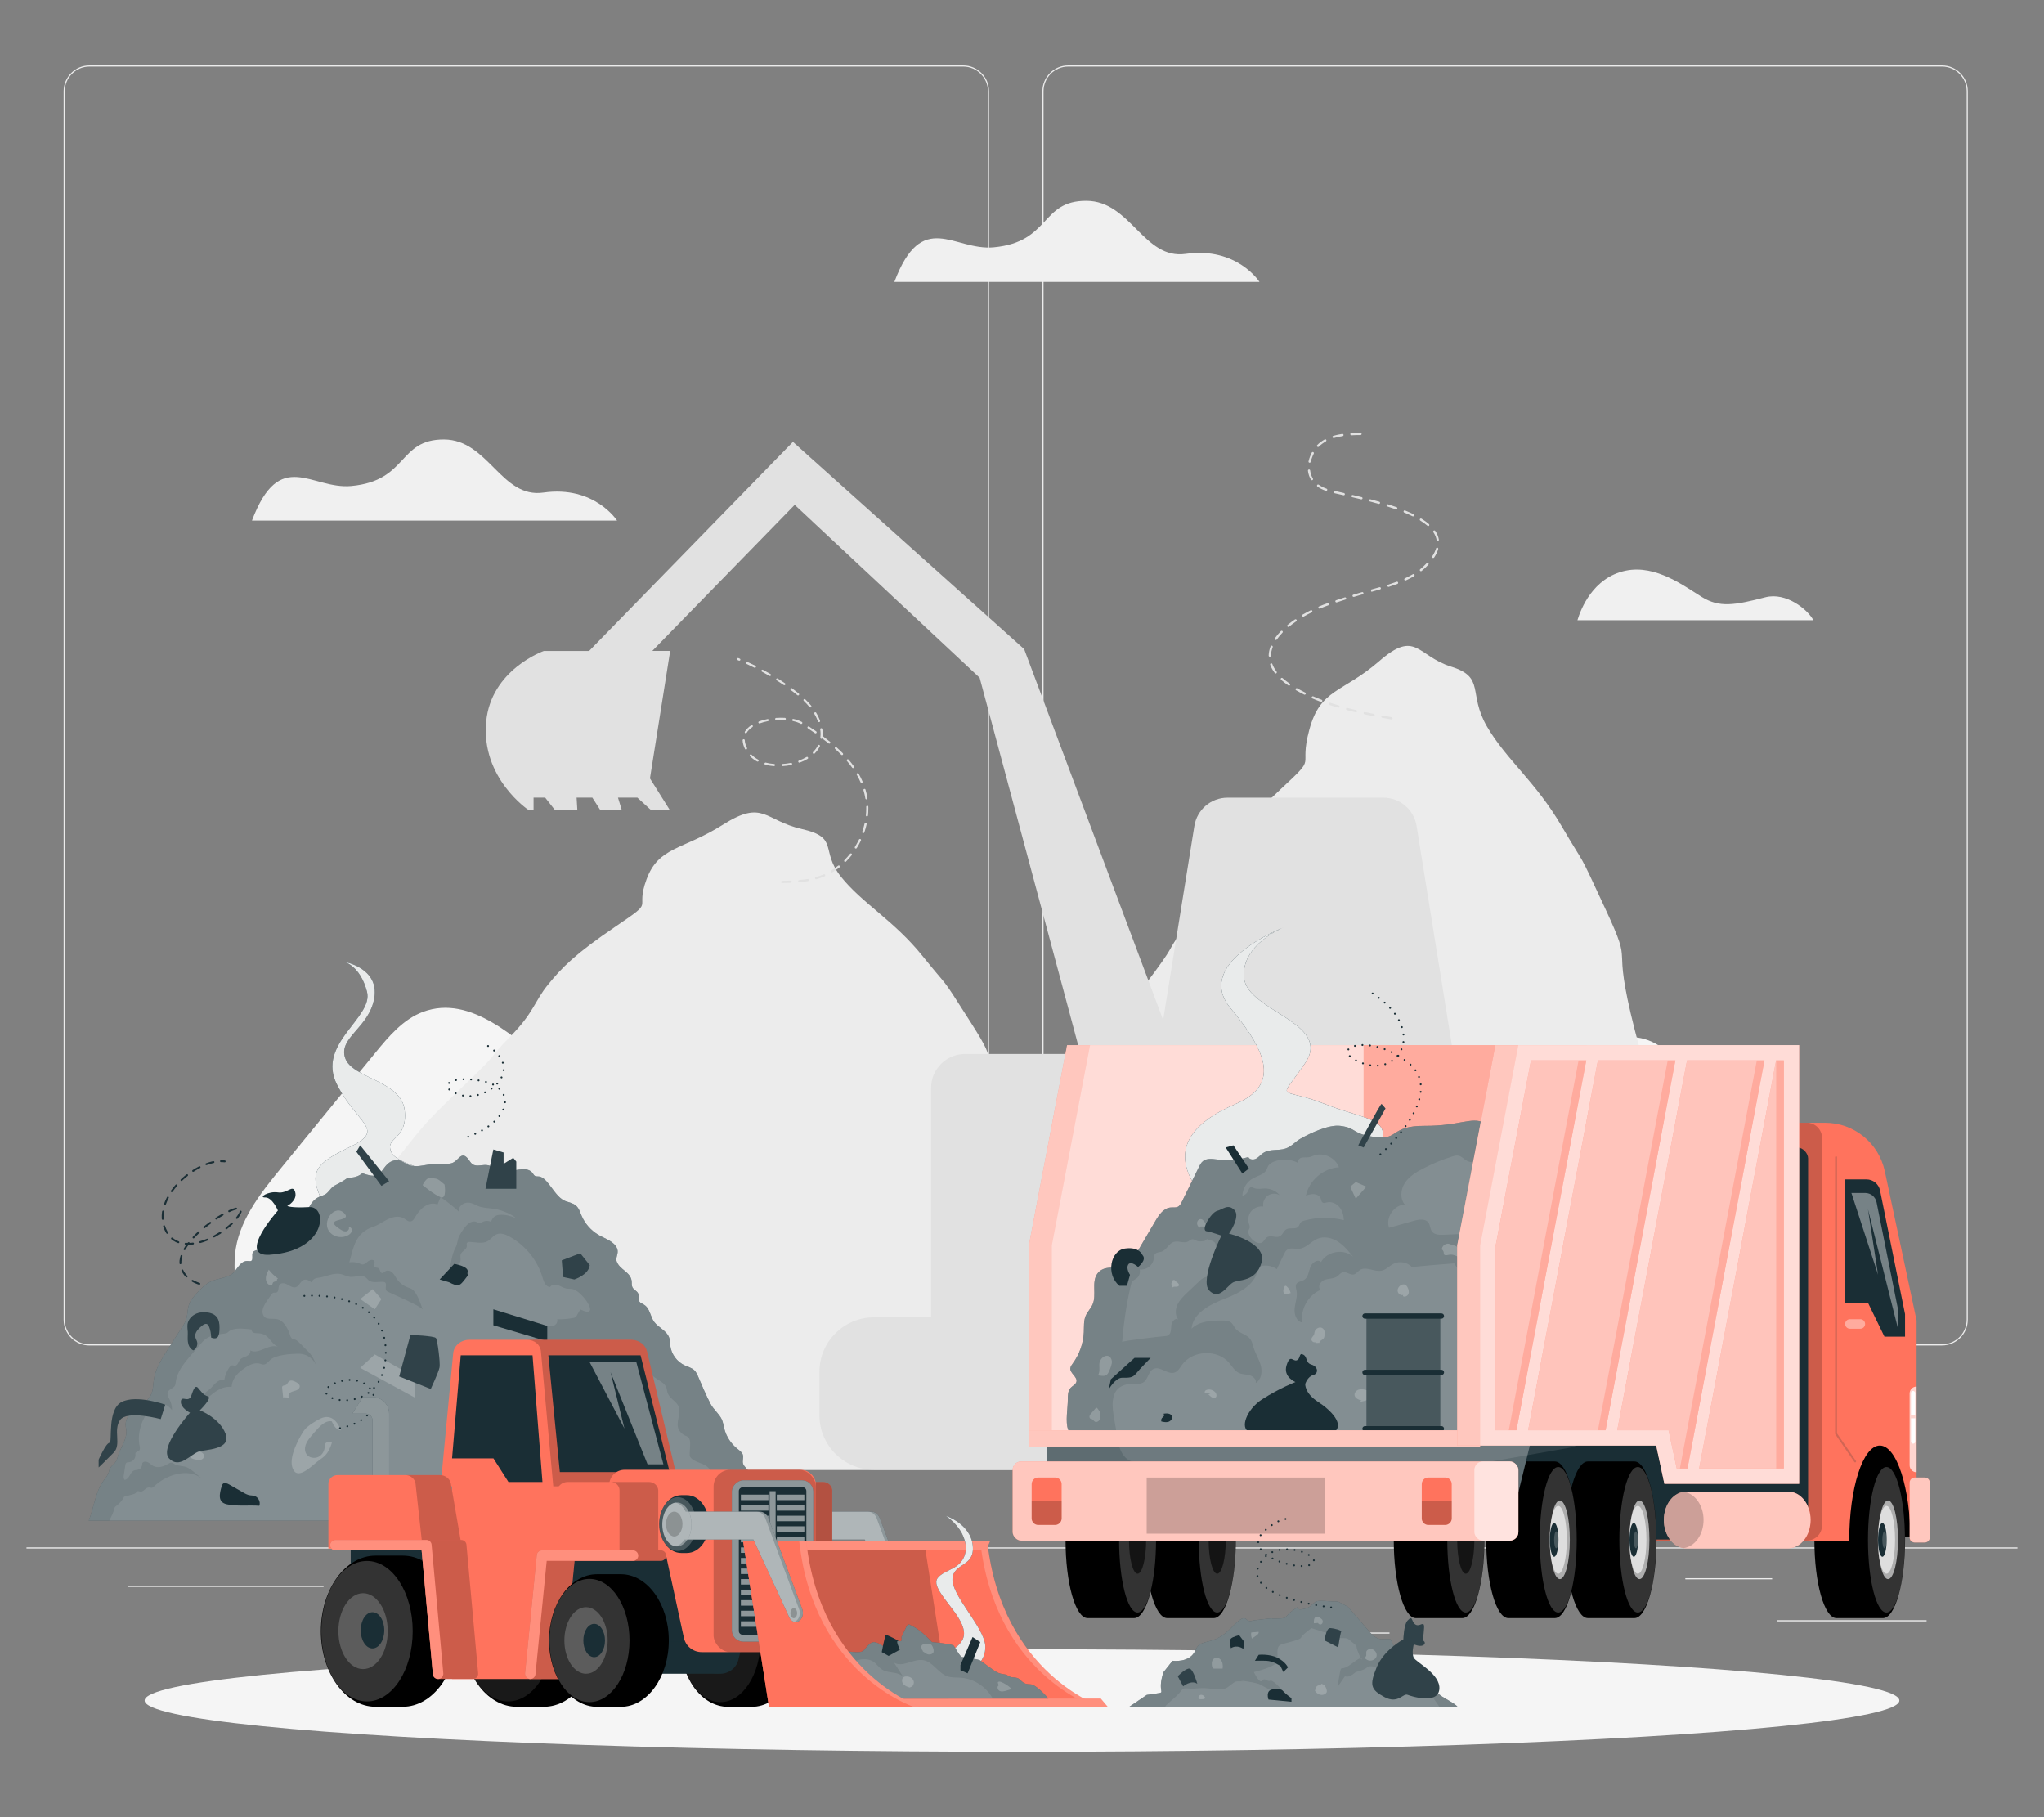 <?xml version="1.0" encoding="UTF-8"?>
<svg id="Layer_2" data-name="Layer 2" xmlns="http://www.w3.org/2000/svg" viewBox="0 0 540 480">
  <rect x="0" y="0" width="540" height="480" fill="#808080" stroke="none"/>
  <defs>
    <style>
      .cls-1, .cls-2, .cls-3, .cls-4, .cls-5, .cls-6, .cls-7, .cls-8, .cls-9, .cls-10, .cls-11, .cls-12, .cls-13, .cls-14, .cls-15, .cls-16, .cls-17, .cls-18, .cls-19, .cls-20, .cls-21 {
        stroke-width: 0px;
      }

      .cls-1, .cls-5, .cls-9, .cls-15, .cls-17, .cls-18, .cls-19, .cls-20, .cls-21 {
        fill: #fff;
      }

      .cls-1, .cls-22 {
        opacity: .4;
      }

      .cls-2 {
        fill: #ff735d;
      }

      .cls-3 {
        fill: #e1e1e1;
      }

      .cls-4 {
        fill: #ececec;
      }

      .cls-5 {
        opacity: .9;
      }

      .cls-6, .cls-14 {
        fill: #1a2e35;
      }

      .cls-6, .cls-16, .cls-17 {
        opacity: .6;
      }

      .cls-23, .cls-13, .cls-24, .cls-20 {
        opacity: .2;
      }

      .cls-8, .cls-21 {
        opacity: .3;
      }

      .cls-9 {
        opacity: .5;
      }

      .cls-10 {
        fill: #f5f5f5;
      }

      .cls-11 {
        fill: #f0f0f0;
      }

      .cls-12, .cls-25, .cls-24, .cls-26, .cls-27 {
        fill: none;
      }

      .cls-25 {
        stroke-dasharray: 0 2;
      }

      .cls-25, .cls-24, .cls-26, .cls-27 {
        stroke: #1a2e35;
        stroke-linecap: round;
        stroke-linejoin: round;
        stroke-width: .5px;
      }

      .cls-18 {
        opacity: .1;
      }

      .cls-19 {
        opacity: .7;
      }

      .cls-26 {
        stroke-dasharray: 0 0 1.96 1.96;
      }
    </style>
  </defs>
  <g id="Layer_2-2" data-name="Layer 2">
    <g>
      <rect class="cls-12" width="540" height="480"/>
      <g>
        <g>
          <rect class="cls-4" x="7" y="408.73" width="526" height=".3"/>
          <rect class="cls-4" x="469.38" y="427.97" width="39.6" height=".3"/>
          <rect class="cls-4" x="356.7" y="431.21" width="10.39" height=".3"/>
          <rect class="cls-4" x="445.24" y="416.87" width="22.94" height=".3"/>
          <rect class="cls-4" x="33.85" y="418.88" width="51.64" height=".3"/>
          <rect class="cls-4" x="96.13" y="418.88" width="7.57" height=".3"/>
          <rect class="cls-4" x="128.3" y="423.93" width="111.99" height=".3"/>
          <path class="cls-4" d="m254.48,355.41H23.63c-3.76,0-6.82-3.06-6.82-6.82V24.1c0-3.76,3.06-6.82,6.82-6.82h230.84c3.76,0,6.82,3.06,6.82,6.82v324.48c0,3.76-3.06,6.82-6.82,6.82ZM23.63,17.58c-3.6,0-6.52,2.93-6.52,6.52v324.48c0,3.6,2.93,6.52,6.52,6.52h230.84c3.6,0,6.52-2.93,6.52-6.52V24.1c0-3.6-2.93-6.52-6.52-6.52H23.63Z"/>
          <path class="cls-4" d="m513.05,355.41h-230.84c-3.76,0-6.82-3.06-6.82-6.82V24.1c0-3.76,3.06-6.82,6.82-6.82h230.84c3.76,0,6.82,3.06,6.82,6.82v324.48c0,3.76-3.06,6.82-6.82,6.82ZM282.21,17.58c-3.6,0-6.52,2.93-6.52,6.52v324.48c0,3.6,2.93,6.52,6.52,6.52h230.84c3.6,0,6.52-2.93,6.52-6.52V24.1c0-3.6-2.93-6.52-6.52-6.52h-230.84Z"/>
        </g>
        <g>
          <path class="cls-10" d="m499.45,388.23c-11.07-11.3-18.87-25.77-22.19-41.24-.92-4.29-1.62-8.89-4.52-12.18-2.81-3.18-7.14-4.49-10.57-6.98-9.03-6.55-10.06-19.27-12.04-30.24-1.98-10.98-8.42-23.73-19.58-23.67-6.91.04-12.55,5.15-18.22,9.11-5.67,3.96-13.65,6.88-19.16,2.71-2.04-1.54-3.39-3.85-5.42-5.39-7.55-5.74-17.6,1.76-25.77,6.58-9.25,5.46-20.06,7.49-30.62,9.43-20.69,3.8-41.38,7.61-62.07,11.41-5.41,1-11.05,1.98-16.35.52-3.87-1.07-7.26-3.37-10.94-4.97-12.96-5.61-27.79-2.02-41.91-1.9-19.09.17-38.18-6.46-53.05-18.43-10.55-8.49-22.57-20.43-35.27-15.72-5.27,1.96-9.08,6.49-12.64,10.85l-24.92,30.47c-5.55,6.78-11.34,14.13-12.13,22.85-.35,3.84.3,7.75-.42,11.53-.85,4.47-3.53,8.34-6.14,12.06-6.16,8.77-19.63,21.79-21.15,33.21h465.08Z"/>
          <path class="cls-4" d="m455.52,336.72c-10.93-11.26.16-13.98-8.78-34.11-8.94-20.13-8.34-4.99-14.88-30.64-6.54-25.65.18-14.82-7.65-31.7-7.83-16.88-4.77-10.29-11.67-22.09-6.91-11.8-14.59-17.49-19.7-26.28-5.11-8.79-.33-12.97-9.44-15.8-9.1-2.84-9.27-9.94-19.03-1.46-9.77,8.47-15.53,7.19-18.47,18.13-2.94,10.94,2.52,6.33-7.37,15.51-9.89,9.19-13.07,13.71-16.4,19.34s-3.35,9.17-9.16,17.25c-5.81,8.08-1.33,3.22-10.8,15.7-9.47,12.48-9.46,12.57-16.56,24.86-7.1,12.28,9.74-1.07-9.87,16.8-2.18,1.99-4.05,3.61-5.69,4.97-1.3-1.86-2.8-5.07-5.13-11.72-7.15-20.47.2-11.83-8.38-25.29-8.58-13.47-5.22-8.21-12.78-17.62-7.56-9.42-15.97-13.95-21.57-20.97-5.6-7.02-.37-10.35-10.33-12.61-9.97-2.27-10.14-7.93-20.84-1.17s-17.01,5.74-20.22,14.47c-3.21,8.73,2.76,5.05-8.07,12.38-10.83,7.33-14.31,10.94-17.96,15.43-3.65,4.49-3.66,7.32-10.03,13.76-6.37,6.45-1.45,2.57-11.82,12.53-10.37,9.96-10.36,10.03-18.13,19.83-7.78,9.8,10.66-.86-10.81,13.4-21.47,14.26-16.64,5.61-24.45,20.65-7.81,15.04-6.64,12.88-9.67,18.6-3.04,5.72-2.59,2.06-4.77,9.25-2.18,7.19-4.5,20.13-4.5,20.13h423.29s-7.41-40.24-18.35-51.51Z"/>
          <path class="cls-3" d="m439.97,347.98h-2.54v-60.59c0-4.97-4.03-8.99-8.99-8.99h-44.5l-9.7-60.24c-.69-4.3-4.4-7.46-8.76-7.46h-41.18c-4.36,0-8.07,3.16-8.76,7.46l-8.25,51.26-36.02-96.09-.7-1.87-1.17-1.05-55.6-49.82-4.31-3.87-4,4.1-49.86,51.13h-11.96s-14,4.89-15.24,18.77c-1.32,14.84,11.1,23.16,11.1,23.16h1.43v-3.19h3.07l2.51,3.19h5.98l-.19-3.19h4.16l2.04,3.19h5.71l-.98-3.19h5.13l3.49,3.19h5.02l-5.19-8.27,5.34-33.67h-4.73l37.63-38.59,48.86,45.67,26.65,99.37h-30.49c-4.97,0-8.99,4.03-8.99,8.99v60.59h-15.14c-7.89,0-14.35,6.46-14.35,14.35v11.56c0,7.89,6.46,14.35,14.35,14.35h89.52c7.89,0,14.35-6.46,14.35-14.35v-10.02h1.41v10.02c0,7.89,6.46,14.35,14.35,14.35h89.52c7.89,0,14.35-6.46,14.35-14.35v-11.56c0-7.89-6.46-14.35-14.35-14.35Z"/>
          <path class="cls-3" d="m367.6,190.02s-.03,0-.05,0c-.78-.13-1.56-.27-2.36-.41-.16-.03-.27-.19-.24-.35.03-.16.19-.27.35-.24.79.14,1.58.28,2.35.41.16.03.27.18.24.35-.03.15-.15.25-.29.25Zm-4.71-.86s-.04,0-.06,0c-.78-.15-1.56-.31-2.35-.48-.16-.04-.26-.19-.23-.36.04-.16.19-.26.36-.23.78.17,1.56.33,2.34.48.16.03.27.19.24.35-.03.14-.15.24-.29.24Zm-4.67-1.01s-.05,0-.07,0c-.78-.18-1.55-.38-2.33-.58-.16-.04-.25-.21-.21-.37.04-.16.21-.26.36-.21.77.2,1.54.4,2.31.58.16.04.26.2.22.36-.03.14-.16.23-.29.23Zm-4.62-1.22s-.06,0-.08-.01c-.77-.23-1.53-.47-2.29-.72-.16-.05-.24-.22-.19-.38.05-.16.22-.24.38-.19.75.25,1.51.49,2.27.71.16.05.25.21.2.37-.04.13-.16.21-.29.21Zm-4.54-1.52s-.07,0-.11-.02c-.76-.29-1.52-.59-2.23-.9-.15-.07-.22-.24-.16-.39.07-.15.24-.22.39-.16.71.31,1.45.61,2.21.89.15.06.23.23.17.39-.05.12-.16.19-.28.19Zm-4.39-1.91s-.09,0-.13-.03c-.73-.36-1.44-.75-2.12-1.14-.14-.08-.19-.26-.11-.41.08-.14.27-.19.41-.11.67.39,1.37.76,2.09,1.12.15.07.21.25.13.4-.05.1-.16.17-.27.17Zm-4.13-2.4c-.06,0-.12-.02-.17-.05-.71-.48-1.35-.98-1.92-1.49-.12-.11-.13-.3-.02-.42s.3-.13.42-.02c.55.49,1.17.97,1.86,1.44.14.09.17.28.08.42-.06.08-.15.13-.25.13Zm-3.52-3.21c-.09,0-.18-.04-.24-.12-.53-.7-.93-1.43-1.2-2.16-.06-.15.02-.33.18-.38.15-.06.33.02.38.18.25.68.63,1.35,1.12,2,.1.13.07.32-.06.42-.05.04-.12.06-.18.06Zm-1.56-4.42h0c-.16,0-.3-.14-.29-.31.02-.8.19-1.61.5-2.43.06-.15.23-.23.39-.17.15.06.23.23.17.39-.29.75-.44,1.5-.46,2.23,0,.16-.14.29-.3.29Zm1.61-4.42c-.06,0-.12-.02-.17-.05-.14-.09-.17-.28-.07-.42.44-.63.96-1.26,1.56-1.87.11-.12.3-.12.42,0,.12.12.12.3,0,.42-.58.59-1.08,1.2-1.5,1.8-.06.08-.15.13-.25.13Zm3.29-3.45c-.09,0-.17-.04-.23-.11-.1-.13-.09-.32.04-.42.6-.49,1.25-.97,1.94-1.44.14-.09.32-.06.42.08.09.14.06.32-.08.42-.68.46-1.32.94-1.9,1.41-.06.04-.12.07-.19.07Zm3.94-2.7c-.1,0-.2-.05-.26-.15-.08-.14-.03-.33.11-.41.68-.39,1.4-.78,2.13-1.14.15-.07.33-.01.4.13.07.15.01.33-.13.4-.72.36-1.42.74-2.09,1.12-.05.03-.1.04-.15.04Zm4.28-2.13c-.12,0-.23-.07-.27-.18-.06-.15,0-.33.16-.39.75-.32,1.5-.61,2.25-.87.16-.06.33.03.38.18.05.16-.03.33-.18.38-.73.26-1.48.55-2.21.86-.04.02-.08.02-.12.02Zm4.49-1.64c-.12,0-.24-.08-.28-.2-.05-.16.03-.33.19-.38.76-.25,1.52-.5,2.28-.75.16-.05.33.04.38.19.05.16-.04.33-.19.38-.76.24-1.51.49-2.27.74-.03.01-.06.02-.1.02Zm4.55-1.46c-.13,0-.25-.08-.29-.21-.05-.16.04-.33.2-.37.76-.23,1.53-.46,2.3-.68.16-.05.32.04.37.2.05.16-.05.32-.2.37-.76.22-1.53.45-2.29.68-.03,0-.06.01-.09.01Zm4.7-1.35l-.1-.28-.06-.29.57-.16c.55-.15,1.12-.31,1.71-.48.16-.04.32.05.37.21.04.16-.05.32-.21.37-.59.17-1.16.32-1.72.48l-.57.16Zm-.1-.28h0,0Zm4.6-1.02c-.13,0-.24-.08-.28-.21-.05-.16.04-.33.19-.37.82-.26,1.55-.51,2.25-.77.15-.06.33.02.38.18.06.15-.02.33-.18.38-.71.26-1.45.52-2.28.78-.03,0-.06.01-.09.01Zm4.47-1.69c-.11,0-.22-.06-.27-.17-.07-.15,0-.33.15-.4.75-.35,1.46-.71,2.1-1.09.14-.08.33-.04.41.11.08.14.04.33-.11.41-.65.39-1.38.76-2.15,1.12-.04.02-.08.03-.12.03Zm4.1-2.45c-.09,0-.17-.04-.23-.11-.1-.13-.08-.32.05-.42.29-.23.57-.47.84-.73.31-.3.6-.59.87-.87.11-.12.3-.13.42-.01.12.11.13.3.01.42-.28.3-.58.6-.9.9-.28.26-.57.52-.88.76-.05.04-.12.07-.19.07Zm3.24-3.49c-.06,0-.11-.02-.16-.05-.14-.09-.18-.28-.08-.41.46-.7.8-1.4,1-2.07.05-.16.21-.25.37-.2.16.05.25.21.2.37-.21.72-.57,1.47-1.07,2.22-.06.09-.15.13-.25.13Zm1.2-4.5c-.14,0-.27-.1-.29-.25-.12-.7-.41-1.39-.86-2.06-.09-.14-.06-.32.08-.42.14-.09.32-.06.42.08.5.74.82,1.51.95,2.3.03.16-.08.32-.25.34-.02,0-.03,0-.05,0Zm-2.51-3.94c-.07,0-.14-.02-.19-.07-.54-.46-1.18-.93-1.9-1.37-.14-.09-.18-.27-.1-.41.09-.14.27-.18.41-.1.74.46,1.41.94,1.97,1.43.12.11.14.3.03.42-.06.07-.14.1-.23.1Zm-4.03-2.56s-.09,0-.13-.03c-.67-.33-1.4-.66-2.17-.97-.15-.06-.23-.24-.16-.39.06-.15.24-.23.39-.16.78.32,1.52.65,2.2.99.15.07.21.25.14.4-.05.11-.16.17-.27.17Zm-4.42-1.84s-.07,0-.1-.02c-.74-.26-1.5-.52-2.26-.76-.16-.05-.24-.22-.19-.37.05-.16.22-.24.37-.19.77.24,1.53.5,2.28.76.16.06.24.23.18.38-.04.12-.16.2-.28.2Zm-4.57-1.45s-.05,0-.08-.01c-.77-.22-1.54-.43-2.31-.63-.16-.04-.26-.2-.21-.36.04-.16.2-.26.36-.21.77.2,1.54.41,2.32.63.16.04.25.21.21.37-.04.13-.16.22-.29.22Zm-4.63-1.21s-.05,0-.07,0c-.8-.19-1.58-.38-2.33-.55-.16-.04-.26-.2-.22-.36.04-.16.19-.26.36-.22.75.17,1.53.36,2.33.55.16.04.26.2.22.36-.03.14-.16.23-.29.23Zm-4.67-1.08s-.04,0-.07,0c-.85-.19-1.64-.37-2.34-.53-.16-.04-.26-.2-.22-.36.04-.16.2-.27.36-.22.7.16,1.48.34,2.33.53.16.04.26.2.23.36-.03.14-.15.23-.29.23Zm-4.65-1.15s-.06,0-.1-.02c-.83-.29-1.57-.66-2.2-1.11-.13-.1-.16-.28-.07-.42.1-.13.28-.17.42-.07.58.42,1.27.77,2.05,1.04.16.05.24.22.19.38-.04.12-.16.2-.28.2Zm-3.75-2.81c-.1,0-.2-.05-.26-.14-.43-.71-.7-1.51-.8-2.37-.02-.16.1-.31.26-.33.16-.02.31.1.33.26.09.77.33,1.49.72,2.13.09.14.04.33-.1.41-.05.03-.1.04-.15.04Zm-.61-4.62s-.04,0-.07,0c-.16-.04-.26-.2-.22-.36.12-.53.3-1.08.53-1.62.1-.24.21-.47.32-.69.08-.15.26-.2.4-.13.15.08.2.26.13.4-.11.21-.21.42-.3.64-.22.51-.38,1.03-.5,1.52-.03.14-.15.23-.29.23Zm2.22-4.16c-.08,0-.15-.03-.21-.09-.12-.12-.12-.31,0-.42.56-.57,1.23-1.07,1.97-1.48.14-.08.33-.03.41.12.08.14.03.33-.12.41-.69.39-1.31.85-1.84,1.38-.06.06-.14.09-.21.09Zm4.11-2.35c-.13,0-.25-.08-.29-.21-.05-.16.04-.32.2-.37.72-.22,1.52-.39,2.38-.52.16-.02.32.09.34.25.02.16-.09.32-.25.34-.83.12-1.6.29-2.29.5-.03,0-.06.01-.09.01Zm4.71-.75c-.16,0-.29-.12-.3-.28,0-.16.12-.31.28-.31.72-.04,1.51-.06,2.41-.06h0c.17,0,.3.13.3.3s-.13.3-.3.3c-.89,0-1.66.02-2.37.06,0,0-.01,0-.02,0Z"/>
          <path class="cls-3" d="m206.64,233.25c-.15,0-.28-.12-.29-.28,0-.16.11-.29.27-.29h0c.75-.02,1.5-.04,2.25-.07.16-.02.29.11.3.27,0,.16-.11.29-.27.3-.75.03-1.51.05-2.26.07h0Zm4.51-.22c-.14,0-.27-.11-.28-.26-.01-.15.1-.29.26-.31.8-.07,1.53-.16,2.22-.28.15-.02.3.08.33.23.03.15-.08.3-.23.33-.71.12-1.45.21-2.27.28,0,0-.02,0-.03,0Zm4.45-.77c-.12,0-.24-.08-.27-.21-.04-.15.05-.31.2-.35.71-.2,1.41-.45,2.09-.75.14-.06.31,0,.37.15.06.14,0,.31-.15.37-.7.31-1.43.57-2.17.77-.03,0-.05.01-.08.01Zm4.14-1.8c-.1,0-.19-.05-.24-.14-.08-.13-.04-.31.1-.39.63-.38,1.24-.8,1.83-1.27.12-.1.3-.08.4.05.1.12.08.3-.05.4-.61.48-1.24.92-1.89,1.31-.05.03-.1.04-.15.04Zm3.55-2.79c-.07,0-.14-.03-.2-.08-.11-.11-.11-.29,0-.4.52-.52,1.02-1.08,1.48-1.66.1-.12.28-.14.4-.05.12.1.14.28.05.4-.48.6-.99,1.18-1.53,1.71-.06.06-.13.08-.2.08Zm2.81-3.53c-.05,0-.1-.01-.15-.04-.13-.08-.17-.26-.09-.39.39-.63.76-1.29,1.08-1.95.07-.14.24-.2.38-.13.14.07.2.24.13.38-.33.69-.7,1.36-1.11,2.01-.05.09-.15.13-.24.13Zm1.96-4.07s-.06,0-.09-.02c-.15-.05-.23-.21-.17-.36.25-.71.45-1.43.61-2.14.03-.15.18-.25.34-.21.15.03.25.19.22.34-.16.74-.38,1.48-.63,2.21-.04.12-.15.19-.27.19Zm.98-4.41s-.02,0-.03,0c-.16-.02-.27-.15-.25-.31.06-.57.09-1.16.09-1.73,0-.17,0-.33,0-.5,0-.16.12-.29.27-.29.16,0,.29.12.29.27,0,.17,0,.34,0,.51,0,.59-.03,1.19-.09,1.78-.01.15-.14.26-.28.26Zm-.14-4.51c-.14,0-.26-.1-.28-.24-.12-.73-.28-1.46-.5-2.17-.04-.15.04-.31.19-.35.15-.04.31.04.35.19.22.73.39,1.49.51,2.24.02.15-.08.3-.23.32-.01,0-.03,0-.05,0Zm-1.28-4.33c-.11,0-.21-.06-.26-.17-.29-.67-.63-1.34-1.01-1.99-.08-.14-.03-.31.1-.39.13-.08.31-.03.39.1.39.67.73,1.36,1.03,2.05.06.14,0,.31-.15.37-.04.02-.08.02-.11.02Zm-2.25-3.92c-.09,0-.17-.04-.23-.12-.42-.58-.88-1.18-1.38-1.76-.1-.12-.09-.3.03-.4.12-.1.3-.09.4.03.51.6.98,1.2,1.41,1.8.09.13.06.3-.07.39-.05.04-.11.05-.16.05Zm-20.88-.53s-.01,0-.02,0l-.23-.02c-.7-.05-1.39-.17-2.06-.35-.15-.04-.24-.2-.2-.35.04-.15.2-.24.35-.2.63.17,1.29.28,1.95.33l.22.02c.16.01.27.14.26.3,0,.15-.13.26-.28.26Zm2.26,0c-.15,0-.27-.12-.28-.26-.01-.16.11-.29.26-.3.75-.05,1.49-.15,2.21-.29.15-.03.3.07.33.22.03.15-.07.3-.22.33-.74.15-1.51.25-2.28.3,0,0-.01,0-.02,0Zm4.42-.91c-.12,0-.22-.07-.27-.19-.05-.15.02-.31.17-.36.72-.26,1.39-.58,2-.94.13-.08.31-.04.39.1.08.13.04.31-.1.39-.64.38-1.34.71-2.09.99-.03.01-.07.02-.1.02Zm-11.01-.28s-.09-.01-.14-.03c-.71-.39-1.34-.86-1.87-1.4-.11-.11-.11-.29,0-.4.11-.11.29-.11.4,0,.49.5,1.07.94,1.74,1.3.14.08.19.25.11.38-.05.09-.15.15-.25.15Zm22.29-1.73c-.07,0-.15-.03-.2-.08-.51-.52-1.06-1.04-1.62-1.55-.12-.1-.13-.28-.02-.4.1-.12.28-.13.4-.02.58.52,1.13,1.05,1.65,1.57.11.11.11.29,0,.4-.05.05-.13.08-.2.08Zm-7.44-.33c-.07,0-.14-.03-.2-.08-.11-.11-.11-.29,0-.4.53-.53.96-1.12,1.28-1.74.07-.14.24-.19.38-.12.14.07.2.24.12.38-.35.68-.81,1.31-1.38,1.89-.06.06-.13.08-.2.08Zm-17.94-1.13c-.1,0-.2-.06-.25-.16-.39-.79-.6-1.56-.63-2.28,0-.16.11-.29.27-.3.15,0,.29.11.3.27.03.64.22,1.33.58,2.05.07.14.01.31-.13.38-.04.02-.08.03-.13.03Zm22.02-1.57c-.06,0-.13-.02-.18-.06-.54-.44-1.11-.88-1.68-1.31-.06.08-.16.12-.26.11-.16-.02-.26-.16-.24-.32.04-.3.06-.6.06-.91,0-.41-.03-.83-.1-1.26-.02-.15.08-.3.24-.32.15-.02.3.08.32.24.07.46.11.91.11,1.35,0,.18,0,.36-.02.54.05,0,.1.02.14.05.62.46,1.22.93,1.8,1.4.12.1.14.28.04.4-.06.07-.14.1-.22.1Zm-3.62-2.71c-.06,0-.11-.02-.16-.05-.62-.43-1.25-.86-1.87-1.27-.13-.09-.17-.26-.08-.39.09-.13.26-.17.39-.08.62.41,1.25.84,1.88,1.27.13.09.16.27.07.39-.05.08-.14.12-.23.12Zm-18.44-.03c-.05,0-.1-.01-.15-.04-.13-.08-.17-.26-.09-.39.38-.62.95-1.18,1.67-1.67.13-.09.31-.05.39.08.09.13.05.31-.08.39-.66.44-1.17.95-1.51,1.5-.05.09-.15.13-.24.13Zm14.66-2.45s-.09-.01-.14-.04c-.55-.31-1.24-.55-2.05-.73-.15-.03-.25-.19-.21-.34.03-.15.18-.25.34-.22.86.19,1.6.46,2.2.79.14.08.19.25.11.38-.05.09-.15.15-.25.15Zm-11.05-.14c-.12,0-.22-.07-.27-.18-.05-.15.02-.31.17-.36.68-.25,1.43-.46,2.22-.62.15-.03.3.07.33.22.03.15-.07.3-.22.33-.76.15-1.48.35-2.14.59-.03.01-.07.02-.1.02Zm15.72-.35c-.11,0-.22-.07-.26-.18-.1-.27-.22-.54-.34-.82-.18-.4-.39-.79-.62-1.17-.08-.13-.04-.31.1-.39.13-.08.31-.04.39.1.24.4.46.81.65,1.23.13.29.25.57.36.85.06.15-.02.31-.16.37-.03.01-.07.02-.1.02Zm-11.3-.55c-.15,0-.27-.11-.28-.26-.01-.16.11-.29.26-.3.78-.05,1.55-.06,2.3-.02.16,0,.28.14.27.3,0,.16-.13.3-.3.27-.72-.04-1.47-.04-2.23.02,0,0-.01,0-.02,0Zm9.02-3.33c-.08,0-.16-.04-.22-.1-.45-.54-.95-1.09-1.51-1.63-.11-.11-.12-.29,0-.4.11-.11.29-.12.4,0,.58.56,1.1,1.12,1.56,1.68.1.12.08.3-.04.4-.05.04-.12.06-.18.06Zm-3.23-3.16c-.06,0-.13-.02-.18-.06-.53-.44-1.11-.89-1.78-1.38-.13-.09-.15-.27-.06-.4.09-.13.27-.15.4-.06.67.5,1.26.95,1.8,1.39.12.1.14.28.04.4-.06.07-.14.1-.22.1Zm-3.63-2.7c-.06,0-.11-.02-.16-.05-.62-.42-1.25-.84-1.88-1.24-.13-.08-.17-.26-.09-.39.08-.13.26-.17.39-.09.64.41,1.27.82,1.9,1.25.13.09.16.26.07.39-.05.08-.14.12-.23.12Zm-3.82-2.43s-.1-.01-.14-.04c-.65-.38-1.3-.75-1.96-1.11-.14-.07-.19-.25-.11-.38.07-.14.25-.19.38-.11.67.36,1.32.74,1.98,1.12.13.08.18.25.1.39-.05.09-.15.14-.24.14Zm-3.97-2.16s-.09,0-.13-.03c-.67-.34-1.35-.66-2.03-.98-.14-.07-.2-.23-.14-.38.07-.14.23-.2.38-.14.69.32,1.37.64,2.05.98.14.07.2.24.13.38-.05.1-.15.16-.25.16Zm-4.11-1.89s-.07,0-.11-.02l-.34-.14c-.14-.06-.21-.22-.15-.37.06-.14.23-.21.37-.15l.34.14c.14.06.21.23.15.37-.05.11-.15.17-.26.17Z"/>
          <path class="cls-11" d="m332.74,74.46s-5.96-9.33-19.47-7.4c-11.14,1.59-14.5-13.96-26.24-14.02-12.21-.06-9.43,10.86-24.46,12.28-10.59,1-18.91-10.34-26.29,9.14h96.46Z"/>
          <path class="cls-11" d="m163.02,137.51s-5.96-9.33-19.47-7.4c-11.14,1.59-14.5-13.96-26.24-14.02-12.21-.06-9.43,10.86-24.46,12.28-10.59,1-18.91-10.34-26.29,9.14h96.46Z"/>
          <path class="cls-11" d="m416.74,163.83c.86-2.84,4.04-11.29,12.76-13.09,8.01-1.65,15.51,4.12,20.12,6.96,4.61,2.84,8.6,2.19,16.76.07,5.51-1.43,11.21,3.26,12.69,6.06h-62.33Z"/>
        </g>
        <ellipse id="_Path_" data-name="&amp;lt;Path&amp;gt;" class="cls-10" cx="270" cy="449.18" rx="231.79" ry="13.54"/>
        <g>
          <g>
            <path class="cls-27" d="m63.35,339.49s-.37.07-.99.15"/>
            <path class="cls-26" d="m60.42,339.83c-4.11.27-11.25-.05-12.63-5.32-1.96-7.5,18.64-19.46,15.56-13.93-3.08,5.53-16.04,12.49-19.7,4.09-3.35-7.68,6.43-17,13.75-17.88"/>
            <path class="cls-27" d="m58.38,306.72c.34,0,.67.01.99.05"/>
          </g>
          <path class="cls-14" d="m86.63,320.22c-5.25-9.78-4.72-12.22,5.43-17.06,10.15-4.84,2.57-5.77-3.01-16.64-5.58-10.87,9.7-17.72,7.9-24.58-1.8-6.86-5.95-7.86-5.95-7.86,0,0,9.18,1.57,7.89,9.49-1.29,7.92-9.52,10.43-7.71,15.88s14.92,5.96,15.74,13.91c.82,7.95-5.42,6.89-3.53,11,1.89,4.11,16.08,4.28,16.87,13.22.79,8.93-33.64,2.65-33.64,2.65Z"/>
          <path class="cls-5" d="m86.63,320.22c-5.25-9.78-4.72-12.22,5.43-17.06,10.15-4.84,2.57-5.77-3.01-16.64-5.58-10.87,9.7-17.72,7.9-24.58-1.8-6.86-5.95-7.86-5.95-7.86,0,0,9.18,1.57,7.89,9.49-1.29,7.92-9.52,10.43-7.71,15.88s14.92,5.96,15.74,13.91c.82,7.95-5.42,6.89-3.53,11,1.89,4.11,16.08,4.28,16.87,13.22.79,8.93-33.64,2.65-33.64,2.65Z"/>
          <path class="cls-25" d="m123.7,300.26c11.57-4.27,12.82-12.92,3.74-14.71-9.08-1.79-12.47,1.84-5.55,3.75,6.92,1.91,18.02-7.33,5.55-13.89"/>
          <path class="cls-14" d="m204.11,401.65c-.67-1.02-1.67-1.89-2.08-3-.71-1.88.09-3.96-.85-5.83-.3-.6-.74-1.12-1.18-1.63-1.03-1.2-2.05-2.41-3.08-3.61-.24-.28-.48-.57-.6-.91-.26-.77.17-1.63-.07-2.4-.21-.66-.85-1.09-1.4-1.53-1.72-1.36-2.97-3.27-3.5-5.36-.21-.83-.31-1.7-.68-2.48-.7-1.48-2.19-2.57-3.01-4.18-1.17-2.28-2.18-4.66-3.18-7.01-.28-.65-.57-1.32-1.1-1.81-.66-.6-1.58-.83-2.41-1.2-2.12-.95-3.65-3.04-3.89-5.29-.06-.61-.04-1.23-.21-1.82-.6-2.09-2.87-2.82-4.05-4.42-1.04-1.4-1.07-3.56-2.71-4.55-.44-.27-.98-.45-1.24-.88-.36-.61,0-1.42-.28-2.07-.28-.67-1.15-.95-1.49-1.6-.24-.45-.19-.98-.21-1.49-.15-2.63-3.25-3.11-4-5.46-.32-1,.64-2.07.16-3.28-.77-1.96-3.25-2.65-4.93-3.64-1.98-1.17-3.57-2.96-4.46-5.05-.41-.95-.7-2.02-1.5-2.7-.76-.65-1.81-.83-2.76-1.18-2.87-1.04-4.62-6.26-7.01-6.51-.37-.04-.76.02-1.08-.17-.27-.16-.4-.46-.59-.71-1.33-1.79-4.11-.72-5.91-.61-2.63.16-3.29-.75-5.73-1.44-1.39-.39-3.06.5-4.24-.3-.54-.37-.81-1-1.23-1.49-1.89-2.23-2.47.84-4.48,1.26-1.95.4-4.09.05-6.05.34-1.69.25-2.91.61-4.6.23-1.49-.34-2.42-1.73-4.15-1.39-3.7.72-2.76,5.27-7.5,3.77-.37-.12-.74-.23-1.1-.35-.44.37-.96.68-1.59.89-.7.23-1.45.31-2.22.29-1.31.98-3.15,1.91-3.34,1.99-1.12.47-1.63,1.84-2.69,2.43-.48.27-1.02.39-1.52.61-3.49,1.55-3.62,6.48-5.34,9.32-2.56,4.23-7.24,3.22-11.51,4.88-.24.09-.48.19-.64.39-.57.7.23,2.17-.66,2.42-.2.05-.4,0-.61-.02-2.26-.24-2.96,2.56-4.51,3.54-1.9,1.2-4.34,1.02-6.37,2.43-1.29.89-2.33,2.07-3.36,3.23-.46.52-.92,1.05-1.19,1.67-1.04,2.43-.21,3.68-1.78,6.15-1.45,2.27-2.94,4.51-4.37,6.79-1.46,2.32-2.95,4.71-3.37,7.4-.23,1.45-.15,2.99-.86,4.28-1.86,3.36-7.53,3.99-6.47,8.9.43,2-1.06,4.35-1.8,6.05-.32.74-.41,1.55-.83,2.36-.56,1.09-1.52,1.1-1.93,2.84-.23.97-.97,1.74-1.55,2.57-2.03,2.91-2.45,7-3.77,10.36h180.62Z"/>
          <path class="cls-1" d="m204.11,401.65c-.67-1.02-1.67-1.89-2.08-3-.71-1.88.09-3.96-.85-5.83-.3-.6-.74-1.12-1.18-1.63-1.03-1.2-2.05-2.41-3.08-3.61-.24-.28-.48-.57-.6-.91-.26-.77.17-1.63-.07-2.4-.21-.66-.85-1.09-1.4-1.53-1.72-1.36-2.97-3.27-3.5-5.36-.21-.83-.31-1.7-.68-2.48-.7-1.48-2.19-2.57-3.01-4.18-1.17-2.28-2.18-4.66-3.18-7.01-.28-.65-.57-1.32-1.1-1.81-.66-.6-1.58-.83-2.41-1.2-2.12-.95-3.65-3.04-3.89-5.29-.06-.61-.04-1.23-.21-1.82-.6-2.09-2.87-2.82-4.05-4.42-1.04-1.4-1.07-3.56-2.71-4.55-.44-.27-.98-.45-1.24-.88-.36-.61,0-1.42-.28-2.07-.28-.67-1.15-.95-1.49-1.6-.24-.45-.19-.98-.21-1.49-.15-2.63-3.25-3.11-4-5.46-.32-1,.64-2.07.16-3.28-.77-1.96-3.25-2.65-4.93-3.64-1.98-1.17-3.57-2.96-4.46-5.05-.41-.95-.7-2.02-1.5-2.7-.76-.65-1.81-.83-2.76-1.18-2.87-1.04-4.62-6.26-7.01-6.51-.37-.04-.76.02-1.08-.17-.27-.16-.4-.46-.59-.71-1.33-1.79-4.11-.72-5.91-.61-2.63.16-3.29-.75-5.73-1.44-1.39-.39-3.06.5-4.24-.3-.54-.37-.81-1-1.23-1.49-1.89-2.23-2.47.84-4.48,1.26-1.95.4-4.09.05-6.05.34-1.69.25-2.91.61-4.6.23-1.49-.34-2.42-1.73-4.15-1.39-3.7.72-2.76,5.27-7.5,3.77-.37-.12-.74-.23-1.1-.35-.44.37-.96.68-1.59.89-.7.23-1.45.31-2.22.29-1.31.98-3.15,1.91-3.34,1.99-1.12.47-1.63,1.84-2.69,2.43-.48.27-1.02.39-1.52.61-3.49,1.55-3.62,6.48-5.34,9.32-2.56,4.23-7.24,3.22-11.51,4.88-.24.09-.48.19-.64.39-.57.7.23,2.17-.66,2.42-.2.05-.4,0-.61-.02-2.26-.24-2.96,2.56-4.51,3.54-1.9,1.2-4.34,1.02-6.37,2.43-1.29.89-2.33,2.07-3.36,3.23-.46.52-.92,1.05-1.19,1.67-1.04,2.43-.21,3.68-1.78,6.15-1.45,2.27-2.94,4.51-4.37,6.79-1.46,2.32-2.95,4.71-3.37,7.4-.23,1.45-.15,2.99-.86,4.28-1.86,3.36-7.53,3.99-6.47,8.9.43,2-1.06,4.35-1.8,6.05-.32.74-.41,1.55-.83,2.36-.56,1.09-1.52,1.1-1.93,2.84-.23.97-.97,1.74-1.55,2.57-2.03,2.91-2.45,7-3.77,10.36h180.62Z"/>
          <path class="cls-18" d="m193.3,401.65c-.18-.23-.38-.45-.58-.66-1.88-1.93-5.95-4.87-6.19-7.83-.12-1.47,1.46-2.71,1.28-4.18-.13-1.06-1.14-1.81-2.14-2.24-1-.44-2.12-.71-2.94-1.43-.17-.15-.33-.33-.42-.53-.13-.29-.11-.63-.1-.94.04-.67.07-1.34.11-2.02.05-.84.02-1.82-.68-2.31-.3-.21-.69-.29-1-.49-2.66-1.77-1.26-3.91-1.15-6.14.13-2.65-2.47-2.92-3.17-5.12-.13-.4-.13-.82-.27-1.22-.34-1-1.39-1.58-2.31-2.16-1.36-.87-2.6-1.99-3.26-3.42-.44-.95-.62-2.01-1.22-2.87-.6-.86-1.88-1.43-2.75-.83-.67.47-.88,1.48-1.66,1.75-1.34.48-2.23-1.67-3.66-1.82-1.14-.12-2.3.69-3.47.69-1.65,0-3.09-.78-4.68-.98-2.12-.27-4.5.06-6.63.1-.73.01-1.49.03-2.16.33-1.19.53-1.85,1.85-3.04,2.38-.89.4-2.09.38-2.6,1.19-.24.38-.25.86-.47,1.26-.46.84-1.56.96-2.12,1.68-.42.54-.61,1.42-.88,1.97-1.23-2.28,1.56-5.53,2.61-7.48.56-1.03,1.07-2.2,1.8-3.14.37-.47,1.75-1.49,1.87-1.96.1-.37.18-.85.56-.92.18-.03.36.06.55.09.53.06.93-.45,1.15-.93.21-.47.41-1.03.91-1.23.46-.19.98.01,1.47-.04.79-.09,1.38-.98,1.13-1.72,1.4.03,2.8-.08,4.18-.33.24-.04.49-.09.69-.24.16-.12.27-.3.36-.48l.89-1.56c5.46,2.7,1.02-4.3-1.78-5.29-.6-.21-1.26-.1-1.88-.21-.78-.14-1.45-.62-2.19-.88-.75-.26-1.74-.2-2.14.47-1.17-.04-1.67-1.42-1.99-2.51-1.31-4.53-4.53-8.52-8.76-10.83-1.05-.58-2.35-1.06-3.44-.56-1.12.51-1.67,1.68-2.89,2.05-1.18.36-2.82,0-4.04-.05-.31-.01-.68,0-.84.26-.15.24-.02.54-.02.82,0,.91-1.29,1.3-1.61,2.16-.25.66.14,1.43-.16,2.07-.25.54-1.02.77-1.55.48.1.93.12,1.96-.9,2.28-.56-.94-.09-1.9.08-2.93.21-1.29.56-2.58,1.19-3.74.52-.96.42-2.02.98-3.06.59-1.08,1.53-2.57,2.56-3.31.55-.4,1.31-.59,1.93-.32.29.13.56.35.88.34.25-.01.46-.18.68-.3.7-.41,1.62-.42,2.34-.06.2-.91.91-1.75,2.12-1.85,1.61-.13,3.04.28,4.42.86-1.32-1.21-3.79-2.02-4.86-2.28-1.45-.35-3.01-.31-4.43-.67-1.17-.31-2.09-1.13-3.36-1.15-1.34-.02-2.76,1.18-2.38,2.43-1.51-1.42-3.15-2.71-4.89-3.87-.26.65-.53,1.31-.79,1.96-2.24-1.01-4.67,1.07-5.83,3.19-.3.54-.66,1.17-1.29,1.26-.67.1-1.21-.48-1.79-.82-1.26-.74-2.91-.4-4.23.25-1.32.64-2.5,1.57-3.9,2.01-4.71,1.61-5.14,5.39-6.26,9.37.92-.12,1.91-.05,2.76.34.19.09.37.19.58.22.63.1,1.14-.46,1.64-.85.5-.39,1.41-.55,1.65.03.19.48-.27,1.13.1,1.49.25.24.69.13.98.32.47.3.36,1.19.91,1.28.35.06.62-.29.92-.48.57-.35,1.35-.1,1.84.36.48.46.76,1.07,1.13,1.62.7,1.04,1.74,1.86,2.94,2.3.37.14.77.24,1.1.46,1.4.95,2.26,3.86,2.85,5.39-.61-.98-8.11-4.15-9.14-4.67-.16-.08-.33-.17-.45-.3-.53-.62.26-1.85-.46-2.25-.14-.08-.31-.1-.48-.11-1.28-.05-2.74.39-3.75-.39-.31-.24-.54-.58-.86-.81-1.12-.81-2.71.04-4.09-.12-.69-.08-1.32-.41-1.99-.61-2.31-.71-4.32.67-6.55.89-.74.07-1.58.57-1.49,1.29-.61-.49-1.37-1.02-2.12-.77-.94.3-1.2,1.62-2.14,1.93-.75.24-1.5-.27-2.18-.66-.68-.39-1.69-.6-2.14.03-.46.64-.08,1.87-.86,2.06-.23.06-.47-.02-.7.03-.28.07-.47.32-.63.55-.82,1.21-2.63,3.31-2.27,4.88.51,2.25,2.75,1.02,4.39,1.74.77.34,1.34,1,1.78,1.7.43.68.77,1.4,1.01,2.16.15.47.31,1.01.78,1.21.21.09.45.09.66.16.78.26,2.35,2.18,3.03,2.77,1.39,1.22,2.12,2.68,2.62,4.52-.53-2.09-2.53-3.57-4.7-3.56-1.98,0-6.12.25-7.56,1.62-.55.53-1.09,1.26-1.86,1.23-.29-.01-.56-.14-.84-.22-1.68-.49-3.37.61-4.75,1.65-1.55,1.17-2.61,2.53-2.76,4.47-2.74-.24-4.48,1.38-6.5,3.02-.36.29-.73.64-.95,1.03.08-.52.17-1.04.25-1.57.05-.32.11-.65.29-.92.21-.31.55-.51.86-.74.68-.51,1.18-1.22,1.81-1.81.62-.58,1.46-1.06,2.32-.92.19-1.16.65-2.28,1.33-3.25.16-.23.35-.46.63-.52.29-.06.59.1.89.07.7-.07.83-1,1.26-1.54.41-.52,1.14-.68,1.75-.96.61-.28,1.21-.92.96-1.53,2.31,1.2,4.83-1.87,7.35-.94-2.2-1.05-2.23-3.43-5.2-3.59-.4-.02-.81.01-1.18-.12-.37-.13-.69-.51-.59-.88-2.01-.18-4.83-.67-6.21.71-.28.28-.71.35-1.11.4-2.97.39-4.42.55-6.32,2.93-2.35,2.95-5.93,6-6.4,9.88-.04.32-.06.65-.22.93-.41.75-1.56.91-1.88,1.7-.26.63.16,1.32.47,1.93.44.88.66,1.85.65,2.82-.52-.59-1.07-1.21-1.83-1.45-1.44-.46-2.89.6-4.02,1.59-2.23,1.95-3.38,6.31-2.73,9.23.11.48.22,1.06-.16,1.37-.26.21-.67.22-.85.5-.12.19-.08.43-.07.66.03.92-.77,1.79-1.71,1.87-.22.02-.46,0-.65.12-.22.15-.28.43-.32.69-.14.91-.28,1.81-.42,2.72-.07.44-.03.82.26,1.16,1.33-.38,1.25-1.65,2.22-2.37.55-.41,1.42-.14,1.97-.71.36-.37.42-.92.47-1.42.33-.44,1.03-.41,1.52-.15.49.26.87.68,1.36.95,1.21.65,2.74.17,3.91-.55.31-.19.65-.4,1.01-.33.29.06.5.29.76.43,1.08.58,2.33.31,3.47.93,1.37.75,2.53,1.91,3.72,2.9-3.7-3.08-9.65-.91-12.64,2.01-.16.15-.33.31-.55.36-.28.06-.56-.08-.84-.08-.86,0-1.38,1.21-2.23,1.11-.29-.04-.59-.23-.85-.09-.16.08-.23.26-.34.39-.2.24-.53.34-.84.42-.76.2-1.51.41-2.27.61-.43.89-1.09,1.68-1.89,2.28-.29.21-.62.44-.69.78-.27,1.25-.73,2.02-1.33,3.24h164.39Z"/>
          <path class="cls-20" d="m74.78,368.84c-.08-.72-.16-1.45-.24-2.17-.02-.16-.03-.33.05-.47.18-.28.61-.23.92-.37.42-.2.53-.75.91-1.01.5-.35,1.19-.07,1.73.22.48.25,1.01.59,1.04,1.12.03.52-.47.93-.97,1.12-.5.19-1.06.26-1.5.55s-.69.97-.31,1.34c-.56-.03-1.13-.06-1.69-.09"/>
          <path class="cls-20" d="m48.78,384.53c.12-.59.69-1.03,1.3-1.18.6-.16,1.24-.09,1.86-.02.46.05.93.1,1.33.32.4.22.72.64.66,1.09-.06.47-.54.81-1.02.9-.48.08-.98-.04-1.45-.15-.5-.12-1.06-.29-1.3-.73-.23-.41-1.04.12-1.38-.22Z"/>
          <path class="cls-20" d="m79.48,379.21c.33-.57.66-1.14,1.09-1.65.76-.89,1.79-1.51,2.79-2.13.98-.6,2.06-1.22,3.21-1.12,1.77.15,2.9,1.89,3.49,3.51-1.22-.06-1.95-1.32-2.44-2.4-1.36-.2-2.57.8-3.51,1.78-.71.75-1.39,1.52-2.04,2.32-.54.67-1.07,1.38-1.33,2.19-.27.81-.24,1.75.26,2.45.66.92,2.06,1.17,3.1.68,1.03-.49,1.66-1.62,1.7-2.74,0-.25,0-.5.1-.72.29-.58,1.15-.5,1.79-.33-.21.74-.5,1.47-.88,2.14-.22.4-.48.8-.79,1.14-.45.5-1.01.89-1.57,1.28-1.75,1.22-5.39,5.25-6.88,2.76-1.54-2.55.68-6.98,1.92-9.17Z"/>
          <path class="cls-20" d="m87.28,325.65c1.21,1.24,3.36,1.48,4.83.55.42-.27.81-.66.87-1.15.05-.49-.39-1.03-.88-.93.3.39-.07,1-.56,1.12-.49.12-1-.11-1.42-.37-5.51-3.41,2.83-1.96.99-4.21-2.47-3.03-6.59,2.16-3.82,4.98Z"/>
          <path class="cls-20" d="m73.43,337.71c-.93-.65-1.75-1.44-2.43-2.34-.33.64-.67,1.3-.75,2.01-.08.71.13,1.5.73,1.92.29.21.77.28.96-.02.09-.15.08-.34.17-.48.14-.22.44-.25.68-.33s.51-.33.38-.55"/>
          <path class="cls-20" d="m105.47,395.44l3.55-2.97s1.89.43,2.08,1.27c.19.84,0,4.13,0,4.13-1.96,1.18-5.63-2.44-5.63-2.44Z"/>
          <path class="cls-20" d="m111.66,313.04s.97-2.19,2.15-1.92c1.18.27,1.51,0,2.57.88l1.06.88s.68,4.01-1.04,3.35c-1.72-.66-4.74-3.19-4.74-3.19Z"/>
          <path class="cls-20" d="m157.39,387.27l4.23-2.81,2.52,2.16s.84.8-.8,2.6l-1.64,1.8-2.29.37-2.02-4.11Z"/>
          <polygon class="cls-20" points="95.16 361.31 99.02 357.77 109.72 363.85 109.72 369.24 95.16 361.31"/>
          <g>
            <polygon class="cls-14" points="100.77 313.24 94.15 304.23 95.16 302.54 102.79 312 100.77 313.24"/>
            <path class="cls-14" d="m43.65,371.03s-7.66-2.73-11.55-.67c-3.89,2.06-2.29,10.71-3.19,10.76s-2.84,4.43-2.84,4.43v2.07s1.94-1.85,3.99-3.95c2.05-2.1-.2-5.85,1.64-8.55,1.84-2.7,10.76-.27,10.76-.27l1.2-3.82Z"/>
            <polygon class="cls-14" points="128.26 314.01 130.34 303.63 133.04 304.43 133.04 307.43 135.59 305.83 136.39 306.83 136.39 314.01 128.26 314.01"/>
            <path class="cls-14" d="m71.27,331.45c-8.83.59,2.15-11.7,2.15-11.7,0,0-1.45-3.5-3.36-3.45-1.91.06.84-1.73,3.36-1.34,2.52.4,3.95-2.3,4.57-.06s-2.1,3.64-2.1,3.64c0,0,.91.59,5.81.3,4.9-.3,4.77,11.59-10.43,12.6Z"/>
            <path class="cls-14" d="m54.98,346.71c-1.15-.2-2.38-.1-3.41.43-1.04.53-1.85,1.5-2.02,2.63-.1.67.03,1.35.06,2.02.04.9-.09,1.82.04,2.71.13.9.58,1.83,1.44,2.19.79-.44,1.21-1.43.97-2.28-.12-.42-.38-.8-.46-1.23-.24-1.15.77-2.16,1.68-2.93.43-.36,1.04-.75,1.52-.44.2.13.32.35.41.56.41.94.55,1.94.58,2.95,2.01.72,2.17-.7,2.2-2.57.04-2.14-.63-3.63-2.99-4.04Z"/>
            <path class="cls-14" d="m58.57,392.56c.06-.22.14-.44.3-.6.44-.42,1.17-.13,1.7.17,1.2.69,2.41,1.38,3.61,2.07.59.34,1.2.69,1.88.78.31.05.64.04.95.1,1.16.23,1.92,1.59,1.49,2.66-2.73-.21-5.92.2-8.57-.39-2.5-.55-1.94-2.78-1.36-4.79Z"/>
            <path class="cls-14" d="m126.08,371.47c.64-.78,1.31-1.54,2.02-2.27.33-.33.66-.66,1-.98.08-.07.16-.15.27-.16.14-.02.26.07.37.15,1.43,1.13,4.04,2.87,1.82,4.47-.68.49-1.73.71-2.56.56-.43-.08-2.99-1.67-2.9-1.78Z"/>
            <path class="cls-14" d="m148.76,337.31l-.34-4.39,4.88-1.87,2.5,3.14c-.26,2.55-4.06,3.77-4.06,3.77l-2.99-.65Z"/>
            <path class="cls-14" d="m116.16,337.96l3.85-4.11s3.81.62,3.54,2.06c-.27,1.43.65.24-.27,1.43s-1.6,2.23-2.49,2.16c-.89-.07-2.11-.78-2.11-.78l-2.52-.75Z"/>
            <path class="cls-14" d="m132.57,385.55c4.43-.4,5.08,2.88,5.08,2.88l-2.85,2.15s1.28,5.1,5.11,6.13c7.52,2.03,6.13,4.94,4.42,4.94l-21.98-.09s-3.3-.41-1.36-3.23c3.39-4.91,11.38-8.21,11.38-8.21,0,0-3.6-3.48-2.05-4.42,1.55-.94,2.24-.15,2.24-.15Z"/>
            <path class="cls-14" d="m50.2,373.16s-2.55-1.27-2.41-2.98,2.05.51,2.75-1.53c.54-1.56,1-2.9,1.76-2.06.77.85,1.36,1.91,2.63,2.26,1.27.36-2.14,3.68-2.14,3.68,0,0,5.23,2,6.81,6.23,1.59,4.23-5.45,4.1-7.08,4.65-2.26.76-5.1,4.69-7.84,1.83-2.75-2.87,5.51-12.07,5.51-12.07Z"/>
            <path class="cls-14" d="m105.47,363.57l2.97-10.96s6.31.25,6.73.84c.42.59,1.17,6.5.95,7.72s-2.32,5.72-2.32,5.72l-8.33-3.31Z"/>
            <polygon class="cls-14" points="130.34 345.85 144.58 350.24 144.58 354.3 130.34 350.07 130.34 345.85"/>
            <polygon class="cls-18" points="100.77 313.24 94.15 304.23 95.16 302.54 102.79 312 100.77 313.24"/>
            <path class="cls-18" d="m43.65,371.03s-7.66-2.73-11.55-.67c-3.89,2.06-2.29,10.71-3.19,10.76s-2.84,4.43-2.84,4.43v2.07s1.94-1.85,3.99-3.95c2.05-2.1-.2-5.85,1.64-8.55,1.84-2.7,10.76-.27,10.76-.27l1.2-3.82Z"/>
            <polygon class="cls-18" points="128.26 314.01 130.34 303.63 133.04 304.43 133.04 307.43 135.59 305.83 136.39 306.83 136.39 314.01 128.26 314.01"/>
            <path class="cls-18" d="m105.47,363.57l2.97-10.96s6.31.25,6.73.84c.42.59,1.17,6.5.95,7.72s-2.32,5.72-2.32,5.72l-8.33-3.31Z"/>
            <path class="cls-18" d="m54.98,346.71c-1.15-.2-2.38-.1-3.41.43-1.04.53-1.85,1.5-2.02,2.63-.1.67.03,1.35.06,2.02.04.9-.09,1.82.04,2.71.13.9.58,1.83,1.44,2.19.79-.44,1.21-1.43.97-2.28-.12-.42-.38-.8-.46-1.23-.24-1.15.77-2.16,1.68-2.93.43-.36,1.04-.75,1.52-.44.2.13.32.35.41.56.41.94.55,1.94.58,2.95,2.01.72,2.17-.7,2.2-2.57.04-2.14-.63-3.63-2.99-4.04Z"/>
            <path class="cls-18" d="m148.76,337.31l-.34-4.39,4.88-1.87,2.5,3.14c-.26,2.55-4.06,3.77-4.06,3.77l-2.99-.65Z"/>
            <path class="cls-18" d="m50.2,373.16s-2.55-1.27-2.41-2.98,2.05.51,2.75-1.53c.54-1.56,1-2.9,1.76-2.06.77.85,1.36,1.91,2.63,2.26,1.27.36-2.14,3.68-2.14,3.68,0,0,5.23,2,6.81,6.23,1.59,4.23-5.45,4.1-7.08,4.65-2.26.76-5.1,4.69-7.84,1.83-2.75-2.87,5.51-12.07,5.51-12.07Z"/>
          </g>
          <polygon class="cls-20" points="95.16 343.14 98.47 340.53 100.77 343.14 99.02 345.85 95.16 343.14"/>
          <path class="cls-25" d="m89.83,377.25c14.73-3.03,9.29-16-1.06-12-10.35,4,12.54,10.82,13.14-7.35.61-18.17-22.32-15.53-22.32-15.53"/>
        </g>
        <g>
          <g>
            <g>
              <path class="cls-7" d="m320.65,386.04h-12.28c-3.22,0-5.84,9.26-5.84,20.69s2.61,20.69,5.84,20.69h12.28c3.22,0,5.84-9.26,5.84-20.69s-2.61-20.69-5.84-20.69Z"/>
              <path class="cls-20" d="m321.57,387.51c-2.69,0-4.88,8.61-4.88,19.22s2.18,19.22,4.88,19.22,4.88-8.61,4.88-19.22-2.18-19.22-4.88-19.22Z"/>
              <path class="cls-16" d="m321.57,397.77c-1.26,0-2.27,4.01-2.27,8.96s1.02,8.96,2.27,8.96,2.27-4.01,2.27-8.96-1.02-8.96-2.27-8.96Z"/>
            </g>
            <g>
              <path class="cls-7" d="m299.62,386.04h-12.28c-3.22,0-5.84,9.26-5.84,20.69s2.61,20.69,5.84,20.69h12.28c3.22,0,5.84-9.26,5.84-20.69s-2.61-20.69-5.84-20.69Z"/>
              <path class="cls-20" d="m300.53,387.51c-2.69,0-4.88,8.61-4.88,19.22s2.18,19.22,4.88,19.22,4.88-8.61,4.88-19.22-2.18-19.22-4.88-19.22Z"/>
              <path class="cls-16" d="m300.53,397.77c-1.26,0-2.27,4.01-2.27,8.96s1.02,8.96,2.27,8.96,2.27-4.01,2.27-8.96-1.02-8.96-2.27-8.96Z"/>
            </g>
          </g>
          <g>
            <rect class="cls-7" x="474.14" y="377.8" width="31.92" height="28.06"/>
            <g>
              <path class="cls-7" d="m386.33,386.04h-12.28c-3.22,0-5.84,9.26-5.84,20.69s2.61,20.69,5.84,20.69h12.28c3.22,0,5.84-9.26,5.84-20.69s-2.61-20.69-5.84-20.69Z"/>
              <path class="cls-20" d="m387.24,387.51c-2.69,0-4.88,8.61-4.88,19.22s2.18,19.22,4.88,19.22,4.88-8.61,4.88-19.22-2.18-19.22-4.88-19.22Z"/>
              <path class="cls-16" d="m387.24,397.77c-1.26,0-2.27,4.01-2.27,8.96s1.02,8.96,2.27,8.96,2.27-4.01,2.27-8.96-1.02-8.96-2.27-8.96Z"/>
            </g>
            <g>
              <path class="cls-7" d="m497.46,386.04h-12.28c-3.22,0-5.84,9.26-5.84,20.69s2.61,20.69,5.84,20.69h12.28c3.22,0,5.84-9.26,5.84-20.69s-2.61-20.69-5.84-20.69Z"/>
              <path class="cls-20" d="m498.38,387.51c-2.69,0-4.88,8.61-4.88,19.22s2.18,19.22,4.88,19.22,4.88-8.61,4.88-19.22-2.18-19.22-4.88-19.22Z"/>
              <path class="cls-17" d="m498.8,396.34c-1.46,0-2.63,4.65-2.63,10.39s1.18,10.39,2.63,10.39,2.63-4.65,2.63-10.39-1.18-10.39-2.63-10.39Z"/>
              <path class="cls-17" d="m498.38,397.77c-1.26,0-2.27,4.01-2.27,8.96s1.02,8.96,2.27,8.96,2.27-4.01,2.27-8.96-1.02-8.96-2.27-8.96Z"/>
              <path class="cls-14" d="m497.3,402.25c-.63,0-1.14,2.01-1.14,4.48s.51,4.48,1.14,4.48,1.14-2.01,1.14-4.48-.51-4.48-1.14-4.48Z"/>
              <ellipse class="cls-20" cx="497.86" cy="406.73" rx=".57" ry="2.24"/>
            </g>
            <path class="cls-2" d="m497.93,309.33c-1.59-7.43-8.15-12.75-15.76-12.75h-2.31s-110.02,0-110.02,0v110.36h111.53s7.18,0,7.18,0v-.07c0-13.82,3.61-25.03,8.08-25.03s8.08,11.21,8.08,25.03v.07h1.63v-58.14l-8.4-39.47Z"/>
            <path class="cls-13" d="m477.32,296.58h-107.48v110.36h107.48c2.24,0,4.05-1.81,4.05-4.05v-102.27c0-2.24-1.81-4.05-4.05-4.05Z"/>
            <rect class="cls-14" x="359.37" y="303.1" width="118.31" height="103.55" rx="2.89" ry="2.89"/>
            <path class="cls-2" d="m505.86,390.28h2.62c.75,0,1.35.61,1.35,1.35v14.46c0,.75-.61,1.35-1.35,1.35h-2.62c-.75,0-1.35-.61-1.35-1.35v-14.46c0-.75.61-1.35,1.35-1.35Z"/>
            <path class="cls-17" d="m505.86,390.28h2.62c.75,0,1.35.61,1.35,1.35v14.46c0,.75-.61,1.35-1.35,1.35h-2.62c-.75,0-1.35-.61-1.35-1.35v-14.46c0-.75.61-1.35,1.35-1.35Z"/>
            <path class="cls-14" d="m487.46,311.53h5.65c1.74,0,3.24,1.23,3.58,2.93l6.6,32.66v5.95h-5.44l-4.36-8.97h-6.04v-32.57Z"/>
            <polyline class="cls-24" points="485.06 305.67 485.06 344.11 485.06 378.7 490.11 386.04"/>
            <path class="cls-1" d="m491.48,350.98h-2.75c-.7,0-1.26-.56-1.26-1.26h0c0-.7.56-1.26,1.26-1.26h2.75c.7,0,1.26.56,1.26,1.26h0c0,.7-.56,1.26-1.26,1.26Z"/>
            <path class="cls-19" d="m506.33,388.89h0c-1.01,0-1.83-.82-1.83-1.83v-18.98c0-1.01.82-1.83,1.83-1.83h0v22.64Z"/>
            <path class="cls-15" d="m505.96,373.71v-5.75c0-.3-.25-.55-.55-.55s-.55.25-.55.55v5.75h1.1Z"/>
            <path class="cls-15" d="m504.87,374.65v6.14c0,.3.25.55.55.55s.55-.25.55-.55v-6.14h-1.1Z"/>
            <path class="cls-1" d="m489.12,315.11l7.04,21.61-2.66-17.28,7.93,31.53v-5.12l-5.66-28.27c-.29-1.44-1.55-2.47-3.01-2.47h-3.64Z"/>
          </g>
          <g>
            <g>
              <path class="cls-7" d="m431.79,386.04h-12.28c-3.22,0-5.84,9.26-5.84,20.69s2.61,20.69,5.84,20.69h12.28c3.22,0,5.84-9.26,5.84-20.69s-2.61-20.69-5.84-20.69Z"/>
              <path class="cls-20" d="m432.7,387.51c-2.69,0-4.88,8.61-4.88,19.22s2.18,19.22,4.88,19.22,4.88-8.61,4.88-19.22-2.18-19.22-4.88-19.22Z"/>
              <ellipse class="cls-17" cx="433.13" cy="406.73" rx="2.63" ry="10.39"/>
              <path class="cls-17" d="m432.7,397.77c-1.26,0-2.27,4.01-2.27,8.96s1.02,8.96,2.27,8.96,2.27-4.01,2.27-8.96-1.02-8.96-2.27-8.96Z"/>
              <path class="cls-14" d="m431.63,402.25c-.63,0-1.14,2.01-1.14,4.48s.51,4.48,1.14,4.48,1.14-2.01,1.14-4.48-.51-4.48-1.14-4.48Z"/>
              <path class="cls-20" d="m432.19,404.49c-.31,0-.57,1-.57,2.24s.25,2.24.57,2.24.57-1,.57-2.24-.25-2.24-.57-2.24Z"/>
            </g>
            <g>
              <path class="cls-7" d="m410.76,386.04h-12.28c-3.22,0-5.84,9.26-5.84,20.69s2.61,20.69,5.84,20.69h12.28c3.22,0,5.84-9.26,5.84-20.69s-2.61-20.69-5.84-20.69Z"/>
              <path class="cls-20" d="m411.67,387.51c-2.69,0-4.88,8.61-4.88,19.22s2.18,19.22,4.88,19.22,4.88-8.61,4.88-19.22-2.18-19.22-4.88-19.22Z"/>
              <path class="cls-17" d="m412.09,396.34c-1.46,0-2.63,4.65-2.63,10.39s1.18,10.39,2.63,10.39,2.64-4.65,2.64-10.39-1.18-10.39-2.64-10.39Z"/>
              <path class="cls-17" d="m411.67,397.77c-1.26,0-2.27,4.01-2.27,8.96s1.02,8.96,2.27,8.96,2.27-4.01,2.27-8.96-1.02-8.96-2.27-8.96Z"/>
              <ellipse class="cls-14" cx="410.59" cy="406.73" rx="1.14" ry="4.48"/>
              <ellipse class="cls-20" cx="411.15" cy="406.73" rx=".57" ry="2.24"/>
            </g>
          </g>
          <g>
            <g>
              <polygon class="cls-2" points="362.15 391.94 326.55 391.94 324.39 381.84 271.81 381.84 271.81 328.99 281.91 276.06 362.15 276.06 362.15 391.94"/>
              <polygon class="cls-9" points="362.15 391.94 326.55 391.94 324.39 381.84 271.81 381.84 271.81 328.99 281.91 276.06 362.15 276.06 362.15 391.94"/>
              <polygon class="cls-20" points="287.98 276.07 277.87 328.99 277.87 381.84 271.81 381.84 271.81 328.99 281.91 276.07 287.98 276.07"/>
              <polygon class="cls-9" points="362.15 391.94 326.55 391.94 324.39 381.84 277.87 381.84 277.87 328.99 287.98 276.06 362.15 276.06 362.15 391.94"/>
            </g>
            <g>
              <polygon class="cls-14" points="400.58 396.49 276.51 396.49 276.51 379.95 404.62 379.95 400.58 396.49"/>
              <polygon class="cls-21" points="400.58 396.49 276.51 396.49 276.51 379.95 404.62 379.95 400.58 396.49"/>
            </g>
            <rect class="cls-2" x="360.26" y="276.06" width="58.81" height="103.89"/>
            <rect class="cls-1" x="360.26" y="276.06" width="58.81" height="103.89"/>
            <g>
              <path class="cls-14" d="m363.36,305.85c-.37.07-.76.03-1.11-.11-.38-.51.08-1.29.7-1.43.61-.14,1.24.18,1.73.58.12.1.24.21.28.36.09.3-.19.61-.49.67-.31.06-1.05.13-.91-.15,5.39-10.85-1.41-9.36-13.58-14.16-12.17-4.8-12.45-.13-5.18-10.79,7.27-10.66-15.26-13.71-16.14-22.5-.87-8.79,10.37-13.31,10.37-13.31,0,0-23.94,9.31-13.93,21.3,10.01,11.98,12.83,20.37,1.34,25.3-11.49,4.93-18.87,12.65-8.18,25.01"/>
              <path class="cls-5" d="m363.36,305.85c-.37.07-.76.03-1.11-.11-.38-.51.08-1.29.7-1.43.61-.14,1.24.18,1.73.58.12.1.24.21.28.36.09.3-.19.61-.49.67-.31.06-1.05.13-.91-.15,5.39-10.85-1.41-9.36-13.58-14.16-12.17-4.8-12.45-.13-5.18-10.79,7.27-10.66-15.26-13.71-16.14-22.5-.87-8.79,10.37-13.31,10.37-13.31,0,0-23.94,9.31-13.93,21.3,10.01,11.98,12.83,20.37,1.34,25.3-11.49,4.93-18.87,12.65-8.18,25.01"/>
              <path class="cls-14" d="m282.71,378.58c-.19-.23-.36-.55-.53-.98-.78-1.98-.06-5.79-.08-7.94-.01-1.09.02-2.31.78-3.1.5-.53,1.29-.84,1.49-1.54.37-1.31-1.71-2.24-1.6-3.59.04-.49.36-.9.65-1.3,1.75-2.38,2.78-5.28,2.91-8.23.07-1.48-.08-3.03.52-4.39.47-1.06,1.35-1.91,1.81-2.97,1.1-2.54-.36-5.83,1.24-8.09.31-.44.73-.81,1.22-1.07,2.14-1.14,5.08.06,7.02-1.39.65-.49,1.07-1.2,1.48-1.9,1.87-3.19,3.75-6.39,5.62-9.58.94-1.61,2.16-3.4,4.02-3.56.64-.06,1.33.09,1.91-.19.53-.27.83-.84,1.09-1.37,1.49-3.03,2.98-6.06,4.46-9.09.29-.59.59-1.19,1.1-1.6,1.01-.8,2.44-.58,3.72-.43,2.76.32,5.58.1,8.27-.63.31.72,1.36.78,2.04.41.69-.37,1.18-1.02,1.83-1.46,1.8-1.21,3.98-.56,5.91-1.2,1.69-.56,2.51-1.78,4.01-2.62,2.59-1.46,7.42-3.75,10.46-3.38,4.53.56,2.93,2.16,9.32,2.96,6.39.8,3.73-2.99,13.05-2.96,9.32.03,12.23-2.45,15.7-.81s2.96.05,8.54,3.51c5.58,3.46,6,2.56,8.8,9.32,2.81,6.75,8.86,12.44,9.61,18.6.75,6.16.83,7.23,1.99,18.41,1.16,11.18,4.32,14.32,3.17,20.43-1.15,6.11.54,7.83.25,9.39-.29,1.56-1.31,2.89-1.31,2.89h-136.61c-2.07,0-3.09.38-3.84-.55Z"/>
              <path class="cls-1" d="m282.71,378.58c-.19-.23-.36-.55-.53-.98-.78-1.98-.06-5.79-.08-7.94-.01-1.09.02-2.31.78-3.1.5-.53,1.29-.84,1.49-1.54.37-1.31-1.71-2.24-1.6-3.59.04-.49.36-.9.65-1.3,1.75-2.38,2.78-5.28,2.91-8.23.07-1.48-.08-3.03.52-4.39.47-1.06,1.35-1.91,1.81-2.97,1.1-2.54-.36-5.83,1.24-8.09.31-.44.73-.81,1.22-1.07,2.14-1.14,5.08.06,7.02-1.39.65-.49,1.07-1.2,1.48-1.9,1.87-3.19,3.75-6.39,5.62-9.58.94-1.61,2.16-3.4,4.02-3.56.64-.06,1.33.09,1.91-.19.53-.27.83-.84,1.09-1.37,1.49-3.03,2.98-6.06,4.46-9.09.29-.59.59-1.19,1.1-1.6,1.01-.8,2.44-.58,3.72-.43,2.76.32,5.58.1,8.27-.63.31.72,1.36.78,2.04.41.69-.37,1.18-1.02,1.83-1.46,1.8-1.21,3.98-.56,5.91-1.2,1.69-.56,2.51-1.78,4.01-2.62,2.59-1.46,7.42-3.75,10.46-3.38,4.53.56,2.93,2.16,9.32,2.96,6.39.8,3.73-2.99,13.05-2.96,9.32.03,12.23-2.45,15.7-.81s2.96.05,8.54,3.51c5.58,3.46,6,2.56,8.8,9.32,2.81,6.75,8.86,12.44,9.61,18.6.75,6.16.83,7.23,1.99,18.41,1.16,11.18,4.32,14.32,3.17,20.43-1.15,6.11.54,7.83.25,9.39-.29,1.56-1.31,2.89-1.31,2.89h-136.61c-2.07,0-3.09.38-3.84-.55Z"/>
              <path class="cls-18" d="m294.02,369.91c.25-2.32,1.44-4.13,4.83-4.4,1.07-.08,2.25.23,3.17-.33,1.31-.8,1.34-2.95,2.74-3.59,1.77-.81,3.74,1.61,5.58.95.89-.32,1.37-1.24,1.92-2.01,2.78-3.9,9.35-4.19,12.46-.55.82.96,1.47,2.16,2.61,2.69.87.4,1.89.34,2.82.6.93.26,1.85,1.12,1.59,2.05,1.48-.86,1.79-2.92,1.36-4.58s-1.4-3.13-1.91-4.76c-.24-.77-.39-1.6-.87-2.25-.94-1.29-2.86-1.51-3.88-2.74-.44-.53-.68-1.23-1.22-1.66-.63-.5-1.5-.52-2.3-.52-2.88,0-6.09.13-8.13,2.17.37-4.21,5.01-6.47,8.95-7.99,3.95-1.52,8.53-4.06,8.54-8.29,1.62-.7,3.6-.49,5.04.55.63-1.31,1.26-2.63,1.89-3.94.21-.44.44-.89.83-1.18.88-.64,2.1-.18,3.19-.27,1.86-.16,3.14-1.95,4.87-2.66,1.75-.72,3.8-.23,5.39.79s2.8,2.52,3.99,3.99c-2.43-2.24-6.9-1.5-8.48,1.4-.85-.95-2.43.17-2.85,1.37-.42,1.2-.54,2.7-1.64,3.35-.69.41-1.71.42-2.07,1.14-.26.52-.02,1.13.09,1.69.31,1.53-.33,3.08-.5,4.64-.17,1.56.44,3.49,1.99,3.76-.49-3.52,1.62-7.24,4.89-8.63-.95-.69-.05-2.27,1.06-2.64,1.11-.37,2.42-.24,3.36-.94.47-.35.83-.9,1.4-1.05.98-.26,1.95.8,2.94.57.66-.15,1.05-.81,1.61-1.17,1.64-1.07,3.82.59,5.73.18,1.22-.26,2.1-1.32,3.22-1.86,1.56-.75,3.59-.37,4.77.89,3.73-.37,7.46-.69,11.19-.96,1.56,2.67,4.08,4.76,6.99,5.79,2.7-2.39,3.94-7.16,1.13-9.42-.8-.64-1.8-.98-2.6-1.6-.8-.63-1.4-1.76-.92-2.66-2.47.11-4.95.22-7.42.33-1.11.05-2.41.01-3.07-.89-.49-.68-.43-1.65-.93-2.33-.8-1.1-2.49-.85-3.81-.48-2.2.62-4.39,1.24-6.59,1.85-.94-2.71,1.3-6.02,4.16-6.15-1.31-1.54-1.09-3.96,0-5.66,1.1-1.7,2.89-2.81,4.68-3.75,2.51-1.32,5.14-2.42,7.85-3.27.55-.17,1.13-.34,1.7-.21.84.19,1.42.96,2.19,1.35,1.76.89,3.85.1,5.68,1.05,1.54.8,2.29,2.34,3.52,3.43,2.9,2.58,6.92,3.03,9.89,5.76,3,2.75,5.1,6.32,7,9.92,1.05,1.99,2.07,4.05,2.42,6.28,1,6.43-3.76,12.88-2.23,19.2.35,1.45,1.02,2.81,1.49,4.23.65,2.01.88,4.14,1.1,6.25.51,4.89,1.03,9.78,1.54,14.67.13,1.27.23,2.69-.57,3.69-.74.93-2.02,1.2-3.19,1.4-7.42,1.31-14.85,2.61-22.27,3.92-4.2.74-8.41,1.48-12.66,1.9-4.88.48-9.8.52-14.7.52-21.04,0-42.08-.8-63.06-2.4-1.05-.08-2.13-.17-3.07-.64-2.22-1.11-2.93-3.87-3.41-6.3,0-2.41-1.37-6.45-1.03-9.58Z"/>
              <path class="cls-18" d="m327.64,332.62c-.61-.85-1.39-1.8-2.43-1.76-.11,0-.23.02-.33-.04-.14-.08-.16-.28-.22-.43-.21-.51-.93-.56-1.46-.41-.28.08-.56.19-.84.26-.4-.34-.79-.68-1.19-1.02.01-.12.03-.23.02-.34-.03-.57-.54-1.03-1.1-1.17-.26-.07-.51-.08-.76-.07-.14-.12-.28-.24-.42-.36-.17.16-.37.28-.57.39l.1.07c-.79.14-1.58.33-2.36-.02-.36-.16-.71-.41-1.1-.37-.41.04-.72.38-1.09.58-1.14.61-2.59-.27-3.82.13-1.32.43-1.88,2.13-3.19,2.57-.57.19-1.28.14-1.69.58-.35.38-.33.95-.41,1.45-.27,1.66-2.02,2.92-3.68,2.64.22.89-.14,1.89-.88,2.43-.35.25-.76.41-1.04.74-.25.29-.34.68-.43,1.05-1.14,4.92-1.9,9.93-2.28,14.97.02-.32,10.14-1.5,11.07-1.54.36-.02.73-.04,1.05-.21.85-.47.77-1.68.86-2.64.09-.97,1.04-2.11,1.82-1.54-.86-1.1-.78-2.71-.19-3.97.6-1.26,1.63-2.25,2.64-3.21,1.01-.95,2.01-1.91,3.02-2.86.5-.47,1.02-.96,1.67-1.15,1.03-.31,2.19.16,3.19-.21,1.91-.7,2.28-3.95,4.31-4.01-.18-.14-.35-.29-.52-.43.72-.3,1.54-.35,2.28-.1Zm-6.39-2.56c-.06-.08-.1-.16-.12-.26l.63.48c-.06,0-.12,0-.18-.02-.13-.04-.25-.1-.33-.2Z"/>
              <path class="cls-18" d="m338.14,326.52c.74-.38.96-1.38,1.68-1.8.96-.57,2.44.12,3.18-.71.29-.33.36-.82.66-1.14.25-.26.61-.38.95-.47,3.39-.92,7.01-.96,10.42-.11-.05-1.24-.39-2.51-1.19-3.46s-2.11-1.52-3.32-1.22c-.36.09-.76.24-1.08.06-.36-.21-.38-.72-.53-1.11-.26-.69-1.02-1.08-1.75-1.14-.73-.06-1.46.16-2.16.38.86-4.02,4.62-7.24,8.73-7.47-.9-2.5-3.95-3.98-6.47-3.15-.52.17-1.02.43-1.56.51-.62.09-1.28-.05-1.88.11-.61.17-1.15.88-.8,1.41-1.97-1.06-4.4-1.19-6.47-.37-.56.22-1.11.53-1.44,1.03-.25.38-.35.84-.58,1.23-.68,1.16-2.19,1.44-3.38,2.07-1.71.9-2.87,2.76-2.93,4.7.66-.16,1.23-.64,1.5-1.26.16-.37.27-.83.64-.97.33-.12.69.09,1.02.21.89.34,1.89.08,2.84.08,1.47,0,2.94.67,3.9,1.79-.95-.58-2.24-.55-3.16.08-.92.63-1.42,1.82-1.22,2.91-1.15-.17-2.37.29-3.13,1.17-.76.88-1.02,2.16-.68,3.27.11.37.29.75.22,1.13-.06.28-.25.52-.31.81-.34,1.56,2.22,3.96,3.6,3.09.58-.37.76-1.15,1.46-1.46,1.05-.46,2.22.34,3.23-.17Z"/>
              <polygon class="cls-20" points="358.17 316.63 356.71 313.45 358.17 312.23 360.97 313.45 358.17 316.63"/>
              <path class="cls-20" d="m317.01,324.3c-.72-.29-1-1.33-.51-1.93.13-.17.32-.3.53-.34.5-.1.94.33,1.21.76.27.43.5.94.96,1.16-.72.01-1.45.02-2.17.03"/>
              <path class="cls-20" d="m380.91,330.09c-.02-.93.96-1.73,1.86-1.54.29.06.56.2.84.29.29.09.6.12.88.24.53.23.88.77,1.02,1.33.14.56.1,1.15.03,1.73-.87-.44-1.83-.89-2.78-.68-.47.1-1.11.27-1.29-.17-.05-.13-.04-.28-.05-.41-.03-.44-.35-.85-.77-1"/>
              <path class="cls-20" d="m347.49,354.53c-.53.18-1.15-.38-1.02-.92.1-.42.53-.7.69-1.11.08-.21.08-.44.13-.66.19-.93,1.42-1.55,2.16-.96.55.44.6,1.26.48,1.95-.04.27-.11.55-.29.76-.36.41-1.15.59-1.06,1.12-.35,0-.71.02-1.06.03"/>
              <path class="cls-20" d="m290.43,360.46c0,.97.18,2.04-.37,2.84,1.69.17,2.28.42,2.97-1.15.29-.66.85-1.95.7-2.69-.48-2.47-3.32-1.14-3.3,1.01Z"/>
              <g>
                <path class="cls-20" d="m310.39,338.08l-.81.05c.21.02.41.07.61.14.09-.04.17-.1.21-.19Z"/>
                <path class="cls-20" d="m311.31,339.05c-.29-.36-.69-.62-1.13-.77-.11.05-.24.08-.34.14-.27.14-.39.48-.36.79.03.3.17.58.32.86.23-.24.61-.19.94-.18.33.01.75-.14.74-.47,0-.13-.08-.25-.17-.35Z"/>
              </g>
              <path class="cls-20" d="m321.05,367.76c-.51-.58-1.34-.85-2.09-.68-.22.05-.45.14-.58.32-.14.18-.16.47,0,.62.48,0,.96,0,1.44.01l-.58.29c.15.14.3.28.45.42.38.35.91.73,1.36.48.5-.28.37-1.05,0-1.48Z"/>
              <path class="cls-20" d="m290.7,373.07c-.26-.35-.51-.7-.77-1.05-.05-.07-.11-.14-.19-.16-.13-.03-.24.08-.33.18-.37.42-.74.85-1.11,1.27-.19.22-.38.44-.46.72-.07.28.02.62.28.74.12.05.26.06.38.1.3.11.44.47.72.64.44.28,1.06-.05,1.28-.53.21-.48.14-1.02.07-1.54"/>
              <path class="cls-20" d="m359.73,369.96c-.8-.22-1.74-.59-1.87-1.41-.1-.62.39-1.22.98-1.45s1.25-.14,1.87,0c.53.12,1.07.3,1.43.7.36.4.48,1.07.12,1.47-.15.17-.37.27-.58.36-.89.38-1.83.61-2.79.7"/>
              <path class="cls-20" d="m370.7,342.06c-.63.21-1.34-.31-1.45-.96-.11-.65.3-1.32.88-1.64.32-.18.71-.26,1.05-.12.32.13.53.43.69.73.28.53.45,1.17.22,1.73-.23.55-.97.91-1.46.57"/>
              <path class="cls-20" d="m340.11,341.78c-.35.27-.91-.04-1.03-.47-.13-.43.03-.88.19-1.3.06-.16.16-.36.34-.37.11,0,.2.06.29.13.54.46.92,1.1,1.08,1.8"/>
              <path class="cls-14" d="m339.96,371.05c1.16.37,2.3.82,3.39,1.36.32.16.7.51.49.8-.07.1-.19.14-.3.19-1.36.52-6.95,3.08-7.67.57-.31-1.07,2.99-3.26,4.1-2.91Z"/>
              <path class="cls-14" d="m307.55,373.97c-.04-.18-.09-.37-.13-.55.82-.13,1.91-.11,2.19.67.22.6-.29,1.27-.9,1.47-.61.2-1.27.06-1.9-.08-.13-.39.03-.87.37-1.1"/>
              <path class="cls-14" d="m318.78,325.23c-1.71-.25,1.24-5,2.77-5.38,1.53-.38,2.85-1.96,4.56-.23,1.71,1.73-1.43,6.24-1.43,6.24,0,0,10.19,2.41,8.59,7.69-1.6,5.29-6.13,4.28-7.66,5.28-1.53,1-3.66,4.78-6.19,1.99-2.53-2.79,3.28-14.45,3.28-14.45,0,0-2.91-1-3.92-1.15Z"/>
              <path class="cls-14" d="m330.05,378.19h22.55c2.52-1.98-.88-5.63-4.38-7.89-3.6-2.32-3.39-4.74-3.39-4.74,0,0,.6-1.94,2.1-2.35,1.5-.41,1.3-2.25-.47-2.76-1.76-.51-.87-2.39-2.55-2.76-.69-.15-.38,1.33-1.37,1.64-1,.31-1.7-1.74-2.65,1.33s2.35,4.4,2.35,4.4c0,0-4.19,1.6-8.79,4.56-4.17,2.69-5.94,7.69-3.39,8.58Z"/>
              <path class="cls-14" d="m358.84,302.53s5.9-11.05,6.14-10.92,1.05,1.2,1.05,1.2l-5.77,10.29-1.42-.57Z"/>
              <polygon class="cls-14" points="328.22 309.99 323.82 303.1 325.85 302.53 329.94 308.66 328.22 309.99"/>
              <path class="cls-14" d="m301.85,331.56s-.8-2.32-4.66-1.76c-3.86.56-5.06,6.88-1.46,9.84h1.99l.81-2.89s-1.2-1.81-.4-2.77c.8-.96,2.53.7,2.53.7,0,0,2.38-1.83,1.2-3.12Z"/>
              <path class="cls-14" d="m303.98,358.68h-4.26l-6.24,5.64-.55,2.65s1.73-3.05,3.53-3.05,2.73.07,3.66-1.09c.93-1.17,3.86-4.14,3.86-4.14Z"/>
              <g>
                <rect class="cls-14" x="361.01" y="347.62" width="19.49" height="29.46"/>
                <rect class="cls-20" x="361.01" y="347.62" width="19.49" height="29.46"/>
                <path class="cls-14" d="m380.8,346.93h-20.18c-.39,0-.7.31-.7.7s.31.7.7.7h20.18c.39,0,.7-.31.7-.7s-.31-.7-.7-.7Z"/>
                <path class="cls-14" d="m380.8,361.81h-20.18c-.39,0-.7.31-.7.7s.31.7.7.7h20.18c.39,0,.7-.31.7-.7s-.31-.7-.7-.7Z"/>
                <path class="cls-14" d="m380.8,376.7h-20.18c-.39,0-.7.31-.7.7s.31.7.7.7h20.18c.39,0,.7-.31.7-.7s-.31-.7-.7-.7Z"/>
              </g>
              <path class="cls-18" d="m318.78,325.23c-1.71-.25,1.24-5,2.77-5.38,1.53-.38,2.85-1.96,4.56-.23,1.71,1.73-1.43,6.24-1.43,6.24,0,0,10.19,2.41,8.59,7.69-1.6,5.29-6.13,4.28-7.66,5.28-1.53,1-3.66,4.78-6.19,1.99-2.53-2.79,3.28-14.45,3.28-14.45,0,0-2.91-1-3.92-1.15Z"/>
              <path class="cls-18" d="m358.84,302.53s5.9-11.05,6.14-10.92,1.05,1.2,1.05,1.2l-5.77,10.29-1.42-.57Z"/>
              <path class="cls-25" d="m364.68,304.9s17.81-15.56,7.51-24.07c-10.3-8.52-22.63-3.87-12.27,0,10.36,3.87,17.77-9.92,1.08-19.4"/>
            </g>
            <g>
              <rect class="cls-2" x="271.81" y="377.8" width="119.22" height="4.3"/>
              <rect class="cls-17" x="271.81" y="377.8" width="119.22" height="4.3"/>
            </g>
            <g>
              <polygon class="cls-2" points="475.31 391.94 439.71 391.94 437.55 381.84 384.97 381.84 384.97 328.99 395.07 276.06 475.31 276.06 475.31 391.94"/>
              <polygon class="cls-9" points="475.31 391.94 439.71 391.94 437.55 381.84 384.97 381.84 384.97 328.99 395.07 276.06 475.31 276.06 475.31 391.94"/>
              <polygon class="cls-20" points="401.14 276.07 391.03 328.99 391.03 381.84 384.97 381.84 384.97 328.99 395.07 276.07 401.14 276.07"/>
              <polygon class="cls-9" points="475.31 391.94 439.71 391.94 437.55 381.84 391.03 381.84 391.03 328.99 401.13 276.06 475.31 276.06 475.31 391.94"/>
              <g>
                <polygon class="cls-2" points="419.07 280.1 400.63 377.8 395.07 377.8 395.07 329.37 404.47 280.1 419.07 280.1"/>
                <polygon class="cls-2" points="442.61 280.1 424.18 377.8 403.72 377.8 422.15 280.1 442.61 280.1"/>
                <polygon class="cls-2" points="466.15 280.1 445.82 387.9 442.98 387.9 440.82 377.8 427.26 377.8 445.7 280.1 466.15 280.1"/>
                <polygon class="cls-2" points="471.27 280.1 471.27 387.9 448.9 387.9 469.23 280.1 471.27 280.1"/>
                <g class="cls-22">
                  <polygon class="cls-15" points="419.07 280.1 400.63 377.8 395.07 377.8 395.07 329.37 404.47 280.1 419.07 280.1"/>
                  <polygon class="cls-15" points="442.61 280.1 424.18 377.8 403.72 377.8 422.15 280.1 442.61 280.1"/>
                  <polygon class="cls-15" points="466.15 280.1 445.82 387.9 442.98 387.9 440.82 377.8 427.26 377.8 445.7 280.1 466.15 280.1"/>
                  <polygon class="cls-15" points="471.27 280.1 471.27 387.9 448.9 387.9 469.23 280.1 471.27 280.1"/>
                </g>
              </g>
              <g>
                <polygon class="cls-21" points="417.04 280.1 398.61 377.8 395.07 377.8 395.07 329.37 404.47 280.1 417.04 280.1"/>
                <polygon class="cls-21" points="440.59 280.1 422.16 377.8 403.72 377.8 422.15 280.1 440.59 280.1"/>
                <polygon class="cls-21" points="464.13 280.1 443.8 387.9 442.98 387.9 440.82 377.8 427.26 377.8 445.7 280.1 464.13 280.1"/>
                <polygon class="cls-21" points="469.25 280.1 469.25 387.9 448.9 387.9 469.23 280.1 469.25 280.1"/>
              </g>
            </g>
          </g>
          <g>
            <rect class="cls-2" x="267.53" y="386.04" width="133.61" height="20.9" rx="2.25" ry="2.25"/>
            <rect class="cls-17" x="267.53" y="386.04" width="133.61" height="20.9" rx="2.25" ry="2.25"/>
            <rect class="cls-9" x="389.51" y="386.04" width="11.62" height="20.9" rx="2.25" ry="2.25"/>
          </g>
          <g>
            <path class="cls-2" d="m383.53,392.01v9.06c0,.95-.78,1.73-1.73,1.73h-4.46c-.95,0-1.73-.78-1.73-1.73v-9.06c0-.96.78-1.73,1.73-1.73h4.46c.95,0,1.73.77,1.73,1.73Z"/>
            <path class="cls-13" d="m383.53,396.54v4.53c0,.95-.78,1.73-1.73,1.73h-4.46c-.95,0-1.73-.78-1.73-1.73v-4.53h7.92Z"/>
          </g>
          <g>
            <path class="cls-2" d="m280.47,392.01v9.06c0,.95-.78,1.73-1.73,1.73h-4.46c-.95,0-1.73-.78-1.73-1.73v-9.06c0-.96.78-1.73,1.73-1.73h4.46c.95,0,1.73.77,1.73,1.73Z"/>
            <path class="cls-13" d="m280.47,396.54v4.53c0,.95-.78,1.73-1.73,1.73h-4.46c-.95,0-1.73-.78-1.73-1.73v-4.53h7.92Z"/>
          </g>
          <rect class="cls-13" x="302.94" y="390.29" width="47.11" height="14.82"/>
          <g>
            <path class="cls-2" d="m472.47,394.01h-27.02c-3.24,0-5.87,3.35-5.87,7.48s2.63,7.48,5.87,7.48h27.02c3.24,0,5.87-3.35,5.87-7.48s-2.63-7.48-5.87-7.48Z"/>
            <path class="cls-17" d="m478.34,401.49c0,4.13-2.63,7.48-5.88,7.48h-27.02c-.21,0-.42-.01-.64-.05-2.95-.39-5.24-3.57-5.24-7.43s2.29-7.04,5.24-7.43c.21-.04.42-.05.64-.05h27.02c3.25,0,5.88,3.35,5.88,7.48Z"/>
            <path class="cls-13" d="m450.06,401.49c0,3.86-2.29,7.03-5.24,7.43-2.95-.39-5.24-3.57-5.24-7.43s2.29-7.04,5.24-7.43c2.95.4,5.24,3.57,5.24,7.43Z"/>
          </g>
        </g>
        <g>
          <path class="cls-14" d="m98.41,369.02h-2.58l-2.76,4.4h3.59c.97,0,1.75.78,1.75,1.75v17.67h4.4v-19.42h0c0-2.43-1.97-4.4-4.4-4.4h0Z"/>
          <path class="cls-9" d="m98.41,369.02h-2.58l-2.76,4.4h3.59c.97,0,1.75.78,1.75,1.75v17.67h4.4v-19.42h0c0-2.43-1.97-4.4-4.4-4.4h0Z"/>
          <g>
            <path class="cls-14" d="m240.55,428.17c-.29.2-.6.29-.91.29-.14,0-.28-.02-.41-.06-.52-.13-.99-.54-1.27-1.15l-9.49-20.6h-19.18v-7.36h20.91c.97,0,1.86.7,2.27,1.81l8.9,23.94c.43,1.15.07,2.52-.82,3.12Z"/>
            <path class="cls-9" d="m240.55,428.17c-.29.2-.6.29-.91.29-.14,0-.28-.02-.41-.06-.52-.13-.99-.54-1.27-1.15l-9.49-20.6h-19.18v-7.36h20.91c.97,0,1.86.7,2.27,1.81l8.9,23.94c.43,1.15.07,2.52-.82,3.12Z"/>
            <path class="cls-14" d="m212.11,402.67c0,3.21-1.73,5.81-3.86,5.81s-3.86-2.6-3.86-5.81,1.73-5.81,3.86-5.81,3.86,2.6,3.86,5.81Z"/>
            <path class="cls-9" d="m212.11,402.67c0,3.21-1.72,5.81-3.85,5.81-.14,0-.29,0-.42-.04-1.94-.31-3.44-2.77-3.44-5.77s1.5-5.46,3.44-5.77c.13-.03.28-.04.42-.04,2.13,0,3.85,2.6,3.85,5.81Z"/>
            <path class="cls-21" d="m240.53,425.05l-8.9-23.94c-.41-1.11-1.3-1.81-2.27-1.81h-18.81c-.62-1.31-1.59-2.21-2.71-2.39-1.94.31-3.44,2.77-3.44,5.77s1.5,5.46,3.44,5.77c.94-.15,1.77-.81,2.39-1.8h18.24l9.49,20.6c.28.61.75,1.02,1.27,1.15.17-.05.33-.13.49-.23.89-.6,1.25-1.97.82-3.12Z"/>
            <path class="cls-13" d="m240.01,426.11c0,.73-.4,1.33-.88,1.33s-.88-.59-.88-1.33.4-1.33.88-1.33.88.59.88,1.33Z"/>
            <path class="cls-13" d="m209.72,402.57c0,1.81-.98,3.28-2.18,3.28s-2.18-1.47-2.18-3.28.98-3.28,2.18-3.28,2.18,1.47,2.18,3.28Z"/>
            <g>
              <path class="cls-14" d="m206.64,394.94h1.49c3.22,0,5.83,3.42,5.83,7.64s-2.61,7.64-5.83,7.64h-1.49c-3.22,0-5.83-3.42-5.83-7.64s2.61-7.64,5.83-7.64Z"/>
              <path class="cls-20" d="m205.73,395.48c2.69,0,4.87,3.18,4.87,7.1s-2.18,7.1-4.87,7.1-4.87-3.18-4.87-7.1,2.18-7.1,4.87-7.1Z"/>
            </g>
          </g>
          <g>
            <path class="cls-2" d="m219.87,393.79v17.11h-29.16l2.39-17.11c.18-1.29,1.44-2.33,2.81-2.33h21.49c1.37,0,2.48,1.04,2.48,2.33Z"/>
            <path class="cls-8" d="m219.87,393.79v17.11h-10.23v-17.11c.06-1.29-.99-2.33-2.36-2.33h10.12c1.37,0,2.48,1.04,2.48,2.33Z"/>
          </g>
          <g>
            <g>
              <path class="cls-7" d="m136.5,410.91h7.18c7.98,0,14.45,8.94,14.45,19.96s-6.47,19.96-14.45,19.96h-7.18c-7.98,0-14.45-8.94-14.45-19.96s6.47-19.96,14.45-19.96Z"/>
              <path class="cls-18" d="m134.23,412.32c6.67,0,12.07,8.3,12.07,18.55s-5.4,18.55-12.07,18.55-12.07-8.3-12.07-18.55,5.4-18.55,12.07-18.55Z"/>
              <path class="cls-6" d="m133.19,420.84c3.6,0,6.52,4.49,6.52,10.02s-2.92,10.02-6.52,10.02-6.52-4.49-6.52-10.02,2.92-10.02,6.52-10.02Z"/>
            </g>
            <g>
              <path class="cls-7" d="m192.31,415.82h6.3c7,0,12.67,7.84,12.67,17.51s-5.67,17.51-12.67,17.51h-6.3c-7,0-12.67-7.84-12.67-17.51s5.67-17.51,12.67-17.51Z"/>
              <path class="cls-18" d="m190.33,417.06c5.85,0,10.58,7.28,10.58,16.27s-4.74,16.27-10.58,16.27-10.58-7.28-10.58-16.27,4.74-16.27,10.58-16.27Z"/>
              <path class="cls-6" d="m189.41,424.53c3.16,0,5.72,3.94,5.72,8.79s-2.56,8.79-5.72,8.79-5.72-3.94-5.72-8.79,2.56-8.79,5.72-8.79Z"/>
            </g>
          </g>
          <path class="cls-14" d="m162.82,442.11h27.49c2.27,0,4.24-1.55,4.78-3.75l1.84-7.5h-34.1v11.25Z"/>
          <rect class="cls-14" x="92.65" y="405.95" width="102.54" height="27.69"/>
          <rect class="cls-2" x="119.43" y="391.47" width="28.48" height="52.03"/>
          <g>
            <path class="cls-2" d="m179.41,392.61h-63.02l3.34-35.17c.18-2,2.05-3.54,4.27-3.54h42.73c2.02,0,3.78,1.28,4.2,3.06l8.47,35.65Z"/>
            <path class="cls-13" d="m179.41,392.61h-33.24l-3.26-35.64c-.17-1.8-1.73-3.08-3.76-3.08h27.59c2.02,0,3.78,1.28,4.2,3.06l8.47,35.65Z"/>
            <polygon class="cls-14" points="147.9 388.84 144.87 358 169.23 358 176.92 388.84 147.9 388.84"/>
            <polygon class="cls-14" points="140.69 358 143.31 391.47 134.33 391.47 130.36 385.23 119.43 385.23 121.72 358 140.69 358"/>
            <polygon class="cls-1" points="155.73 359.72 164.97 377.35 161.3 362.44 171.08 386.8 175.27 386.8 168.09 359.72 155.73 359.72"/>
          </g>
          <g>
            <path class="cls-2" d="m215.56,392.3v40.03c0,2.25-1.82,4.07-4.07,4.07h-26.12c-2.27,0-4.22-1.58-4.7-3.79l-4.7-21.71h-15.03v-18.6c0-2.24,1.82-4.06,4.06-4.06h46.5c2.23,0,4.06,1.83,4.06,4.06Z"/>
            <rect class="cls-13" x="188.52" y="388.24" width="27.03" height="48.16" rx="4.42" ry="4.42"/>
            <rect class="cls-14" x="182.79" y="401.56" width="42.64" height="21.52" rx="3" ry="3" transform="translate(616.43 208.21) rotate(90)"/>
            <rect class="cls-9" x="182.79" y="401.56" width="42.64" height="21.52" rx="3" ry="3" transform="translate(616.43 208.21) rotate(90)"/>
            <rect class="cls-14" x="184.63" y="403.4" width="38.97" height="17.84" rx="1" ry="1" transform="translate(616.43 208.21) rotate(90)"/>
            <rect class="cls-9" x="203.33" y="393.89" width="1.58" height="36.98"/>
            <g>
              <rect class="cls-9" x="195.73" y="394.8" width="7.28" height="1.45"/>
              <rect class="cls-9" x="205.22" y="394.8" width="7.28" height="1.45"/>
            </g>
            <g>
              <rect class="cls-9" x="195.73" y="397.58" width="7.28" height="1.45"/>
              <rect class="cls-9" x="205.22" y="397.58" width="7.28" height="1.45"/>
            </g>
            <g>
              <rect class="cls-9" x="195.73" y="400.37" width="7.28" height="1.45"/>
              <rect class="cls-9" x="205.22" y="400.37" width="7.28" height="1.45"/>
            </g>
            <g>
              <rect class="cls-9" x="195.73" y="403.16" width="7.28" height="1.45"/>
              <rect class="cls-9" x="205.22" y="403.16" width="7.28" height="1.45"/>
            </g>
            <g>
              <rect class="cls-9" x="195.73" y="405.95" width="7.28" height="1.45"/>
              <rect class="cls-9" x="205.22" y="405.95" width="7.28" height="1.45"/>
            </g>
            <g>
              <rect class="cls-9" x="195.73" y="408.74" width="7.28" height="1.45"/>
              <rect class="cls-9" x="205.22" y="408.74" width="7.28" height="1.45"/>
            </g>
            <g>
              <rect class="cls-9" x="195.73" y="411.53" width="7.28" height="1.45"/>
              <rect class="cls-9" x="205.22" y="411.53" width="7.28" height="1.45"/>
            </g>
            <g>
              <rect class="cls-9" x="195.73" y="414.32" width="7.28" height="1.45"/>
              <rect class="cls-9" x="205.22" y="414.32" width="7.28" height="1.45"/>
            </g>
            <g>
              <rect class="cls-9" x="195.73" y="417.11" width="7.28" height="1.45"/>
              <rect class="cls-9" x="205.22" y="417.11" width="7.28" height="1.45"/>
            </g>
            <g>
              <rect class="cls-9" x="195.73" y="419.9" width="7.28" height="1.45"/>
              <rect class="cls-9" x="205.22" y="419.9" width="7.28" height="1.45"/>
            </g>
            <g>
              <rect class="cls-9" x="195.73" y="422.68" width="7.28" height="1.45"/>
              <rect class="cls-9" x="205.22" y="422.68" width="7.28" height="1.45"/>
            </g>
            <g>
              <rect class="cls-9" x="195.73" y="425.47" width="7.28" height="1.45"/>
              <rect class="cls-9" x="205.22" y="425.47" width="7.28" height="1.45"/>
            </g>
            <g>
              <rect class="cls-9" x="195.73" y="428.26" width="7.28" height="1.45"/>
              <rect class="cls-9" x="205.22" y="428.26" width="7.28" height="1.45"/>
            </g>
          </g>
          <g>
            <path class="cls-2" d="m173.9,393.79v17.11h-29.16l2.39-17.11c.18-1.29,1.44-2.33,2.81-2.33h21.49c1.37,0,2.48,1.04,2.48,2.33Z"/>
            <path class="cls-13" d="m173.9,393.79v17.11h-10.23v-17.11c.07-1.29-.99-2.33-2.36-2.33h10.12c1.37,0,2.48,1.04,2.48,2.33Z"/>
          </g>
          <g>
            <path class="cls-2" d="m119.12,391.92l2.96,17.14h-35.32v-17.14c0-1.27,1.11-2.29,2.48-2.29h27c1.37,0,2.66,1.02,2.88,2.29Z"/>
            <path class="cls-13" d="m119.12,391.92l2.96,17.14h-10.41l-1.89-17.14c-.14-1.27-1.36-2.29-2.73-2.29h9.2c1.37,0,2.66,1.02,2.88,2.29Z"/>
          </g>
          <g>
            <polygon class="cls-2" points="196.32 407.16 249.93 407.16 259.02 450.83 203.15 450.83 196.32 407.16"/>
            <polygon class="cls-13" points="196.32 407.16 249.93 407.16 259.02 450.83 203.15 450.83 196.32 407.16"/>
            <path class="cls-2" d="m244.14,407.16l6.83,43.68h40.06s-26.37-8.6-30.2-43.68h-16.69Z"/>
            <path class="cls-20" d="m291.02,450.84h-1.85s-26.36-8.6-30.2-43.68h1.84c3.83,35.08,30.21,43.68,30.21,43.68Z"/>
            <polygon class="cls-2" points="261.52 407.16 206.63 407.16 206.63 409.33 260.6 409.33 261.52 407.16"/>
            <polygon class="cls-20" points="261.52 407.16 206.63 407.16 206.63 409.33 260.6 409.33 261.52 407.16"/>
            <polygon class="cls-2" points="290.81 448.66 237.75 448.66 237.75 450.84 292.65 450.84 290.81 448.66"/>
            <polygon class="cls-20" points="290.81 448.66 237.75 448.66 237.75 450.84 292.65 450.84 290.81 448.66"/>
            <g>
              <path class="cls-14" d="m249.39,437.21c5.5-3.2,7.59-5.3,1.98-12.49-5.61-7.19-5.17-7.74.26-10.41,5.43-2.67,4.39-9.58-1.72-13.9,0,0,6.46,2.06,7.08,7.82s-5.16,4.5-5.36,8.86c-.2,4.36,8.25,12.65,8.66,17.5.41,4.85-4.66,7.4-4.66,7.4l-6.24-4.79Z"/>
              <path class="cls-5" d="m249.39,437.21c5.5-3.2,7.59-5.3,1.98-12.49-5.61-7.19-5.17-7.74.26-10.41,5.43-2.67,4.39-9.58-1.72-13.9,0,0,6.46,2.06,7.08,7.82s-5.16,4.5-5.36,8.86c-.2,4.36,8.25,12.65,8.66,17.5.41,4.85-4.66,7.4-4.66,7.4l-6.24-4.79Z"/>
              <path class="cls-14" d="m276.95,448.66h-59.17s-2.18-7.7.85-10.94c3.02-3.24,8.23-.09,9.69-1.91,1.64-2.04,2.23-2.57,4.25-1.48.84.45,1.09,1.07,2.21.77.97-.26,1.38-1.76,2.48-1.65.28.03.6.17.81,0,.29-.23.06-.69.09-1.06,0,0,1.38-2.78,1.38-2.93h0c.66-.62.59-.37,1.64.15,1.08.52,2.14,1.35,3.12,2.24.7.63,1.34,1.3,1.91,1.9,0,0,5.41.49,5.78.97.36.48,1.69,3.08,2.3,3,.61-.09,4.4.63,4.69.88.28.24,2.95,2.18,3.32,2.42.36.25,1.08.85,2.18,1.09,1.09.25,1.21.07,2.06.64.85.57,1.94.08,2.79.81.85.73,1.18,1.33,2.83,1.33s4.8,3.76,4.8,3.76Z"/>
              <path class="cls-1" d="m276.95,448.66h-59.17s-2.18-7.7.85-10.94c3.02-3.24,8.23-.09,9.69-1.91,1.64-2.04,2.23-2.57,4.25-1.48.84.45,1.09,1.07,2.21.77.97-.26,1.38-1.76,2.48-1.65.28.03.6.17.81,0,.29-.23.06-.69.09-1.06,0,0,1.38-2.78,1.38-2.93h0c.66-.62.59-.37,1.64.15,1.08.52,2.14,1.35,3.12,2.24.7.63,1.34,1.3,1.91,1.9,0,0,5.41.49,5.78.97.36.48,1.69,3.08,2.3,3,.61-.09,4.4.63,4.69.88.28.24,2.95,2.18,3.32,2.42.36.25,1.08.85,2.18,1.09,1.09.25,1.21.07,2.06.64.85.57,1.94.08,2.79.81.85.73,1.18,1.33,2.83,1.33s4.8,3.76,4.8,3.76Z"/>
              <path class="cls-18" d="m262.27,448.66h-39.15c-.17-.17-.33-.34-.49-.51-.51-.54-1-1.09-1.34-1.75-2.44-4.66,5.5-9.94,9.38-7.52.91.58,1.48,1.58,2.4,2.15.99.62,2.23.65,3.39.87.75.14,1.56.44,2.11.95-.8-1.23-1.6-2.46-2.39-3.69,2.24,1.42,5.12-1.08,7.74-.64,2.55.42,3.92,3.42,6.36,4.27,1.14.4,2.39.28,3.59.37,3.48.27,6.74,2.44,8.39,5.5Z"/>
              <path class="cls-14" d="m232.95,436.4s.85-4.6,1.12-4.58,3.95,1.8,3.2,1.63c-.75-.17.48,2.3.48,2.3l-2.98,1.65-1.82-1Z"/>
              <polygon class="cls-14" points="253.74 439.8 256.94 432.42 258.98 433.75 255.63 442 253.74 441.16 253.74 439.8"/>
              <path class="cls-20" d="m243.67,435.96c-.27-.52-.45-1.31.09-1.55.15-.07.31-.06.47-.06.59.01,1.17.02,1.76.04.46.4.93,1.79.51,2.23s-1.14.52-1.68.24c-.32-.16-.58-.42-.9-.57-.32-.15-.03-.61-.25-.32Z"/>
              <path class="cls-20" d="m240.36,445.76c-.65-.18-1.33-.43-1.75-.96s-.43-1.43.14-1.8c.23-.15.53-.19.8-.18.73.02,1.49.41,1.78,1.09s-.08,1.61-.8,1.75"/>
              <path class="cls-20" d="m263.63,444.51c-.09-.31.43-.39.74-.27.89.35,1.72.85,2.45,1.47.14.12.28.3.19.45-.05.09-.15.12-.25.15-.3.09-.59.18-.89.26-.58.17-1.23.34-1.78.08-.55-.26-.78-1.16-.25-1.46"/>
            </g>
            <path class="cls-2" d="m196.32,407.16l6.83,43.68h40.06s-26.37-8.6-30.2-43.68h-16.69Z"/>
            <path class="cls-20" d="m243.21,450.84h-1.85s-26.36-8.6-30.2-43.68h1.84c3.83,35.08,30.21,43.68,30.21,43.68Z"/>
          </g>
          <g>
            <g>
              <path class="cls-14" d="m179.97,394.94h1.49c3.22,0,5.82,3.42,5.82,7.64s-2.61,7.64-5.82,7.64h-1.49c-3.22,0-5.82-3.42-5.82-7.64s2.61-7.64,5.82-7.64Z"/>
              <path class="cls-20" d="m179.06,395.48c2.69,0,4.87,3.18,4.87,7.1s-2.18,7.1-4.87,7.1-4.87-3.18-4.87-7.1,2.18-7.1,4.87-7.1Z"/>
            </g>
            <path class="cls-14" d="m211.12,428.17c-.29.2-.6.29-.91.29-.14,0-.28-.02-.41-.06-.52-.13-.99-.54-1.27-1.15l-9.49-20.6h-19.18v-7.36h20.91c.97,0,1.86.7,2.27,1.81l8.9,23.94c.43,1.15.07,2.52-.82,3.12Z"/>
            <path class="cls-9" d="m211.12,428.17c-.29.2-.6.29-.91.29-.14,0-.28-.02-.41-.06-.52-.13-.99-.54-1.27-1.15l-9.49-20.6h-19.18v-7.36h20.91c.97,0,1.86.7,2.27,1.81l8.9,23.94c.43,1.15.07,2.52-.82,3.12Z"/>
            <path class="cls-14" d="m182.69,402.67c0,3.21-1.73,5.81-3.86,5.81s-3.86-2.6-3.86-5.81,1.73-5.81,3.86-5.81,3.86,2.6,3.86,5.81Z"/>
            <path class="cls-9" d="m182.68,402.67c0,3.21-1.72,5.81-3.85,5.81-.14,0-.29,0-.42-.04-1.94-.31-3.44-2.77-3.44-5.77s1.5-5.46,3.44-5.77c.13-.03.28-.04.42-.04,2.13,0,3.85,2.6,3.85,5.81Z"/>
            <path class="cls-21" d="m211.11,425.05l-8.9-23.94c-.41-1.11-1.3-1.81-2.27-1.81h-18.81c-.62-1.31-1.59-2.21-2.71-2.39-1.94.31-3.44,2.77-3.44,5.77s1.5,5.46,3.44,5.77c.94-.15,1.77-.81,2.39-1.8h18.24l9.49,20.6c.28.61.75,1.02,1.27,1.15.17-.05.33-.13.49-.23.89-.6,1.25-1.97.82-3.12Z"/>
            <path class="cls-13" d="m210.59,426.11c0,.73-.4,1.33-.88,1.33s-.88-.59-.88-1.33.4-1.33.88-1.33.88.59.88,1.33Z"/>
            <path class="cls-13" d="m180.3,402.57c0,1.81-.98,3.28-2.18,3.28s-2.18-1.47-2.18-3.28.98-3.28,2.18-3.28,2.18,1.47,2.18,3.28Z"/>
          </g>
          <g>
            <g>
              <path class="cls-7" d="m99.22,410.91h7.18c7.98,0,14.45,8.94,14.45,19.96s-6.47,19.96-14.45,19.96h-7.18c-7.98,0-14.45-8.94-14.45-19.96s6.47-19.96,14.45-19.96Z"/>
              <path class="cls-20" d="m96.96,412.32c6.67,0,12.07,8.3,12.07,18.55s-5.4,18.55-12.07,18.55-12.07-8.3-12.07-18.55,5.4-18.55,12.07-18.55Z"/>
              <path class="cls-20" d="m95.92,420.84c3.6,0,6.52,4.49,6.52,10.02s-2.92,10.02-6.52,10.02-6.52-4.49-6.52-10.02,2.92-10.02,6.52-10.02Z"/>
              <path class="cls-14" d="m98.41,425.86c1.72,0,3.11,2.14,3.11,4.78s-1.39,4.78-3.11,4.78-3.11-2.14-3.11-4.78,1.39-4.78,3.11-4.78Z"/>
            </g>
            <path class="cls-2" d="m121.85,406.77h-33.25c-.76,0-1.38.62-1.38,1.38s.62,1.38,1.38,1.38h22.79l2.98,32.71c.07.72.67,1.25,1.37,1.25.04,0,.08,0,.13,0,0,0,9.19,0,9.07,0-.04,0,.08,0,.13,0,.76-.07,1.32-.74,1.25-1.5l-3.09-33.97c-.06-.71-.66-1.25-1.37-1.25Z"/>
            <path class="cls-13" d="m121.85,406.77h-33.25c-.76,0-1.38.62-1.38,1.38s.62,1.38,1.38,1.38h22.79l2.98,32.71c.07.72.67,1.25,1.37,1.25.04,0,.08,0,.13,0,0,0,9.19,0,9.07,0-.04,0,.08,0,.13,0,.76-.07,1.32-.74,1.25-1.5l-3.09-33.97c-.06-.71-.66-1.25-1.37-1.25Z"/>
            <path class="cls-2" d="m174.59,409.53h-31.41c-.71,0-1.3.54-1.37,1.24l-3.09,31.21c-.07.76.48,1.43,1.24,1.51.05,0,.09,0,.14,0,0,0,7.36,0,7.22,0-.05,0,.09,0,.14,0,.7,0,1.3-.53,1.37-1.24l2.97-29.97h22.8c.76,0,1.38-.62,1.38-1.38s-.62-1.38-1.38-1.38Z"/>
            <path class="cls-13" d="m174.59,409.53h-31.41c-.71,0-1.3.54-1.37,1.24l-3.09,31.21c-.07.76.48,1.43,1.24,1.51.05,0,.09,0,.14,0,0,0,7.36,0,7.22,0-.05,0,.09,0,.14,0,.7,0,1.3-.53,1.37-1.24l2.97-29.97h22.8c.76,0,1.38-.62,1.38-1.38s-.62-1.38-1.38-1.38Z"/>
            <path class="cls-2" d="m115.74,443.49c-.7,0-1.31-.54-1.37-1.25l-2.98-32.71h-22.79c-.76,0-1.38-.62-1.38-1.38s.62-1.38,1.38-1.38h24.05c.71,0,1.31.54,1.37,1.25l3.09,33.97c.07.76-.49,1.43-1.25,1.5-.04,0-.08,0-.13,0Z"/>
            <path class="cls-2" d="m140.1,443.49s-.09,0-.14,0c-.76-.08-1.31-.75-1.24-1.51l3.09-31.21c.07-.71.66-1.24,1.37-1.24h24.05c.76,0,1.38.62,1.38,1.38s-.62,1.38-1.38,1.38h-22.8l-2.97,29.97c-.07.71-.67,1.24-1.37,1.24Z"/>
            <g>
              <path class="cls-7" d="m157.72,415.82h6.3c7,0,12.67,7.84,12.67,17.51s-5.67,17.51-12.67,17.51h-6.3c-7,0-12.67-7.84-12.67-17.51s5.67-17.51,12.67-17.51Z"/>
              <path class="cls-20" d="m155.73,417.06c5.85,0,10.58,7.28,10.58,16.27s-4.74,16.27-10.58,16.27-10.58-7.28-10.58-16.27,4.74-16.27,10.58-16.27Z"/>
              <path class="cls-20" d="m154.82,424.53c3.16,0,5.72,3.94,5.72,8.79s-2.56,8.79-5.72,8.79-5.72-3.94-5.72-8.79,2.56-8.79,5.72-8.79Z"/>
              <path class="cls-14" d="m156.97,428.93c1.58,0,2.86,1.97,2.86,4.4s-1.28,4.4-2.86,4.4-2.86-1.97-2.86-4.4,1.28-4.4,2.86-4.4Z"/>
            </g>
            <g class="cls-23">
              <path class="cls-15" d="m115.74,443.49c-.7,0-1.31-.54-1.37-1.25l-2.98-32.71h-22.79c-.76,0-1.38-.62-1.38-1.38s.62-1.38,1.38-1.38h24.05c.71,0,1.31.54,1.37,1.25l3.09,33.97c.07.76-.49,1.43-1.25,1.5-.04,0-.08,0-.13,0Z"/>
            </g>
            <g class="cls-23">
              <path class="cls-15" d="m140.1,443.49s-.09,0-.14,0c-.76-.08-1.31-.75-1.24-1.51l3.09-31.21c.07-.71.66-1.24,1.37-1.24h24.05c.76,0,1.38.62,1.38,1.38s-.62,1.38-1.38,1.38h-22.8l-2.97,29.97c-.07.71-.67,1.24-1.37,1.24Z"/>
            </g>
          </g>
        </g>
        <g>
          <path class="cls-14" d="m307.83,450.84h77.19s.22-.26-3.31-2.27c-3.53-2.01-3.17-4.05-6.15-5.38-2.97-1.33-3.72-4.07-4.8-4.51-1.08-.44-3.36-5.63-3.36-5.63-1.65-.49-3.02.98-5.6-2.03-2.59-3-5.69-6.59-5.69-6.59l-2.63-1.39c-2.12.06-4.89-.43-5.79,0s-1.37,1.77-3.75,2.05c-2.38.28.23-1.61-2.38.28-2.62,1.89-.95,2.07-4.07,2.17-3.12.1.15-.28-3.12.1l-3.27.38s2.7-1.04,0,0-1.03-3.06-5.91,2.03c-4.88,5.08-7.97,2.41-9.38,5.85-1.41,3.44-6.04,2.78-6.04,2.78l-2.43,3.07c-1.75,5.56.86,5.18-1.75,5.56l-2.62.38-4.63,3.14h9.5Z"/>
          <path class="cls-1" d="m307.83,450.84h77.19s.22-.26-3.31-2.27c-3.53-2.01-3.17-4.05-6.15-5.38-2.97-1.33-3.72-4.07-4.8-4.51-1.08-.44-3.36-5.63-3.36-5.63-1.65-.49-3.02.98-5.6-2.03-2.59-3-5.69-6.59-5.69-6.59l-2.63-1.39c-2.12.06-4.89-.43-5.79,0s-1.37,1.77-3.75,2.05c-2.38.28.23-1.61-2.38.28-2.62,1.89-.95,2.07-4.07,2.17-3.12.1.15-.28-3.12.1l-3.27.38s2.7-1.04,0,0-1.03-3.06-5.91,2.03c-4.88,5.08-7.97,2.41-9.38,5.85-1.41,3.44-6.04,2.78-6.04,2.78l-2.43,3.07c-1.75,5.56.86,5.18-1.75,5.56l-2.62.38-4.63,3.14h9.5Z"/>
          <path class="cls-18" d="m307.83,450.84s-.29-.07,2.33-2.27c2.62-2.2,1.64-2.76,3.76-2.57s2.87-.26,5.12-.03c2.24.22,3.96.41,4.9-.06.94-.47,2.08-1.79,2.9-1.79h1.65s-1.81-.38.81,0c2.62.38,3.43.76,3.43.76l2.85,1.51c2.39.57,4.02,1.01,4.02,1.01,0,0-3.14-3.81-4.02-3.45-.88.36-1.39-.97-2.12-.02-.73.95-2.2-2.27-2.2-2.27,0,0,6.08-1.38,6.23-2.96.15-1.58-.45-3.66.83-4.23,1.28-.57,5.12-1.18,5.41-1.91.29-.74,2.75-2.49,2.75-2.49l5.01,1.61s.85.48,2,.87c1.15.4,2.13-.17,2.95.59.82.76,1.99,1.36,1.97,2.01-.01.64,1.27,3.25,1.27,3.25,0,0,.73-1.47-2.48.98s-2.72.19-3.21,2.46c-.49,2.27-.5,3.59-.5,3.59l1.82-2.65s.85.38,1.89-.38l1.04-.76s2.26-.51,2.93-1.2,2.54,0,2.54,0c0,0,.39-1.01,1.22,0,.83,1.01,5.01,2.52,5.01,2.52l1.71,1.13s2.45,2.65,3.11,2.84c.65.19,2.94.19,2.94.19l2.56,3.7h-72.42Z"/>
          <g>
            <path class="cls-20" d="m320.44,438.37c-.36.5-.36,1.24-.21,1.88l.4.51c.79,0,1.58,0,2.37,0,.14-.85,0-1.81-.55-2.4-.54-.59-1.52-.65-2,.02Z"/>
            <path class="cls-20" d="m330.75,432.83s0,0,0,0c0,0-.02.01-.03.02h.03Z"/>
            <path class="cls-20" d="m330.56,431.21c-.09.54-.02,1.11.19,1.61.43-.3.85-.59,1.28-.89.28-.2.61-.54.47-.89-.65.06-1.29.11-1.94.17Z"/>
            <path class="cls-20" d="m349.73,445.04c-.19-.09-.38-.18-.57-.28-.23.3-.61.33-.94.45-.33.12-.68.48-.56.85,0-.09-.3.45-.27.53.42.72,1.18,1.15,1.93,1.11.45-.03.91-.24,1.16-.67.25-.43-.33-1.79-.75-1.99Z"/>
            <path class="cls-20" d="m363.66,436.88c-.24-1.12-1.57-1.7-2.39-1.03-.12.09-.22.21-.28.36-.15.41.1.94-.12,1.29l-.31.44c.68.86,1.97.94,2.73.19.16-.16.31-.36.37-.6.06-.21.04-.44,0-.65Z"/>
            <path class="cls-20" d="m349.12,429.03c.32-.2.44-.73.25-1.09-.1-.2-.28-.33-.45-.46-.41-.3-.91-.61-1.34-.36-.47.28-.51,1.04-.46,1.66l1.07-.09c.17.37.61.53.93.33Z"/>
            <path class="cls-20" d="m317.2,447.68c-.39.08-.71.58-.57,1.01l.29.13c.34.03.68.02,1.01-.02.19-.02.43-.12.43-.34,0-.11-.06-.2-.12-.28-.26-.34-.66-.58-1.05-.5Z"/>
          </g>
          <g>
            <path class="cls-14" d="m371.86,428.07c1.48-1.59.87.24,2.07,1.04s2.4-1.32,2.29.94c-.11,2.26-.53,3.14,0,3.52.54.38.01,1.89-2.72.76,0,0-.64,2.33,0,3.56.64,1.23,7.17,4.35,6.75,8.34-.42,3.99-7.2,1.91-8.4,1.43-1.2-.47-2.51,2.53-6.11.59-3.59-1.94-3.99-3.08-2.05-7.81,1.94-4.73,7.06-7.39,7.06-7.39,0,0,.12-3.93,1.1-4.98Z"/>
            <path class="cls-14" d="m338.31,440.1s-1.88-1.35-3.73-1.41c-1.85-.07-3.05,0-3.05,0l1-1.58s2.77-.31,4.97.79c2.2,1.1,2.76,2.55,2.76,2.55l-1.22,1.2-.74-1.55Z"/>
            <path class="cls-14" d="m316.31,444.77s-1.02-3.75-2-4c-.98-.25-3.16,2-3.16,2l1.42,2.66s2.15-1.8,3.75-.66Z"/>
            <path class="cls-14" d="m325.18,435.38s-.46-2.02,0-2.54c.46-.52,2.2-.91,2.2-.91l1.31,1.72-.21,1.91s-1.59-1.28-3.31-.18Z"/>
            <path class="cls-14" d="m349.95,433.32s.35-3.38,1.54-3.27c1.19.11,3.04.6,2.82.99-.22.39-.78,4.1-.78,4.1l-3.58-1.82Z"/>
            <path class="cls-14" d="m335.12,448.92s-.91-2.48,1.18-2.68c2.09-.2,2.36.07,2.83.61.46.54,2.06,1.72,2.06,1.72v.94l-6.06-.59Z"/>
            <path class="cls-18" d="m371.86,428.07c1.48-1.59.87.24,2.07,1.04s2.4-1.32,2.29.94c-.11,2.26-.53,3.14,0,3.52.54.38.01,1.89-2.72.76,0,0-.64,2.33,0,3.56.64,1.23,7.17,4.35,6.75,8.34-.42,3.99-7.2,1.91-8.4,1.43-1.2-.47-2.51,2.53-6.11.59-3.59-1.94-3.99-3.08-2.05-7.81,1.94-4.73,7.06-7.39,7.06-7.39,0,0,.12-3.93,1.1-4.98Z"/>
            <path class="cls-18" d="m316.31,444.77s-1.02-3.75-2-4c-.98-.25-3.16,2-3.16,2l1.42,2.66s2.15-1.8,3.75-.66Z"/>
            <path class="cls-18" d="m349.95,433.32s.35-3.38,1.54-3.27c1.19.11,3.04.6,2.82.99-.22.39-.78,4.1-.78,4.1l-3.58-1.82Z"/>
          </g>
          <path class="cls-25" d="m351.66,424.59s-22.84-2.46-19.15-10.92c3.69-8.45,17.71-2.6,14.01-.5-3.7,2.1-18.95-2.85-12.6-8.66,4.71-4.31,7.29-3.23,7.29-3.23"/>
        </g>
      </g>
    </g>
  </g>
</svg>